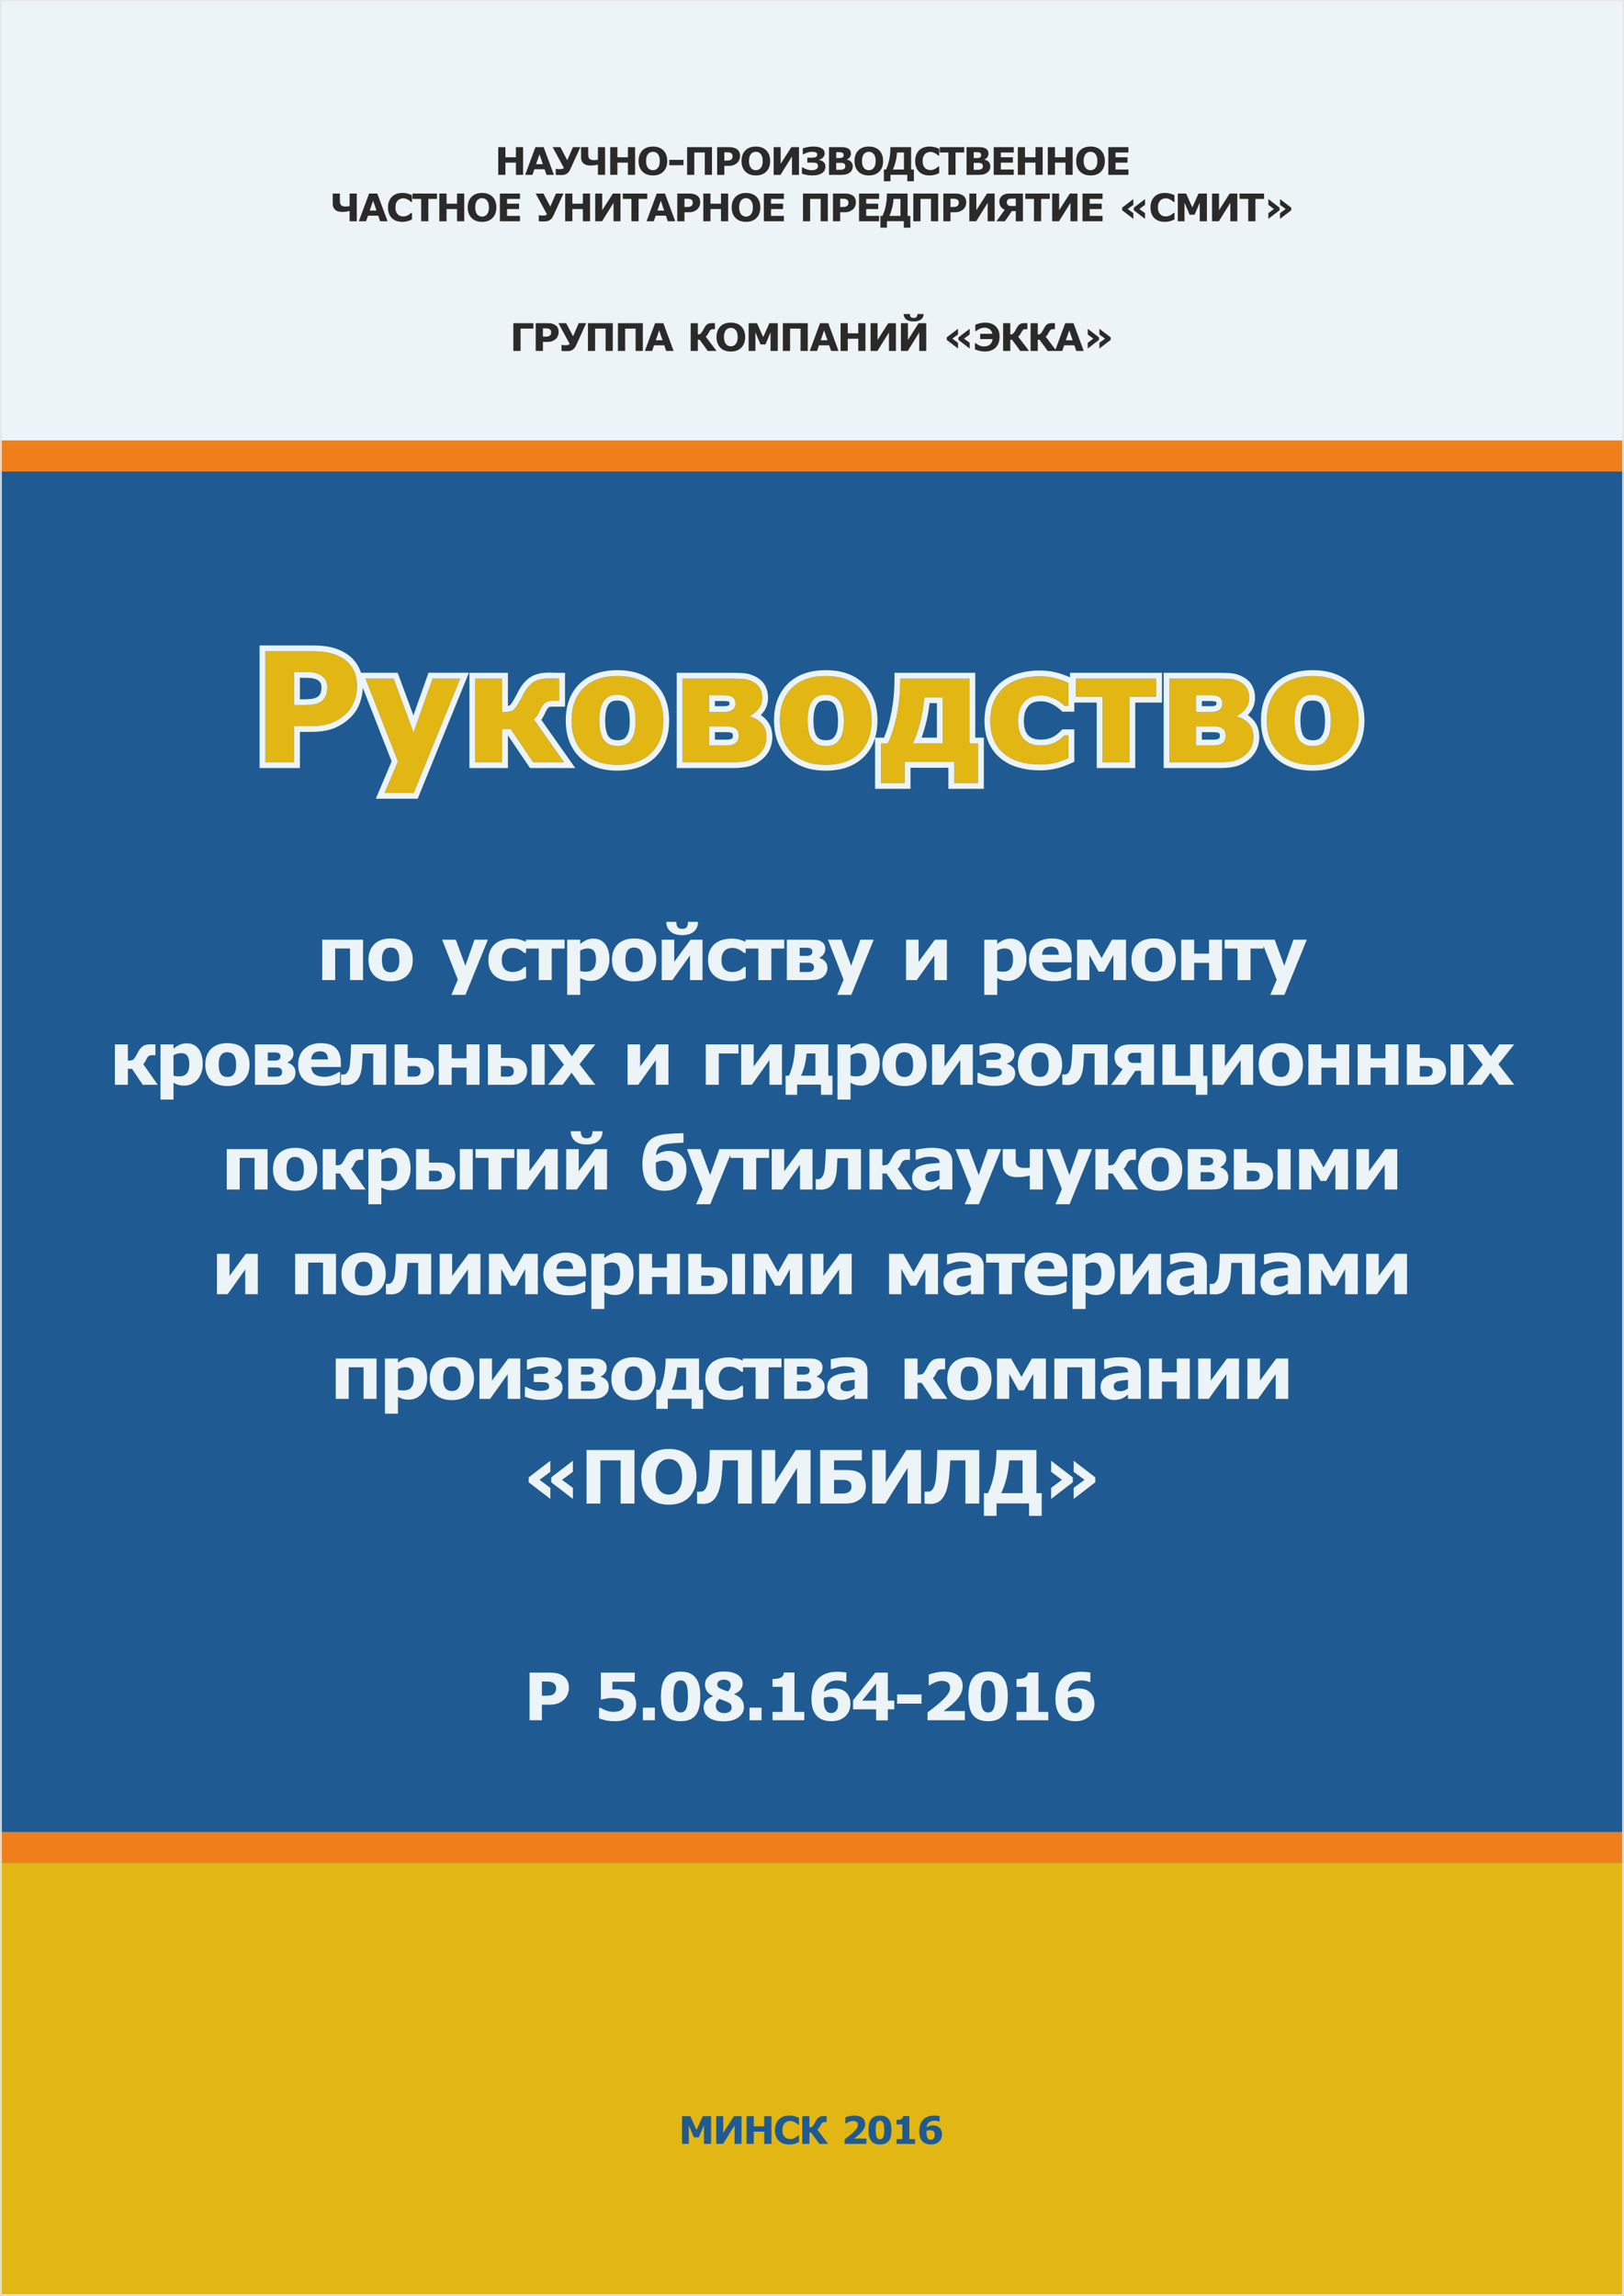 <?xml version="1.0" encoding="UTF-8"?>
<!DOCTYPE svg PUBLIC "-//W3C//DTD SVG 1.1//EN" "http://www.w3.org/Graphics/SVG/1.1/DTD/svg11.dtd">
<!-- Creator: CorelDRAW 2018 (64-Bit) -->
<svg xmlns="http://www.w3.org/2000/svg" xml:space="preserve" width="360px" height="509px" version="1.1" style="shape-rendering:geometricPrecision; text-rendering:geometricPrecision; image-rendering:optimizeQuality; fill-rule:evenodd; clip-rule:evenodd"
viewBox="0 0 36000 50914"
 xmlns:xlink="http://www.w3.org/1999/xlink">
 <rect x="0" y="0" width="36000" height="50914" fill="#808080" stroke="none"/>
 <defs>
  <style type="text/css">
   <![CDATA[
    .fil1 {fill:#EF7F1A}
    .fil2 {fill:#1F5B92}
    .fil3 {fill:#E2B613}
    .fil8 {fill:#E9E9E9}
    .fil0 {fill:#EDF4F7}
    .fil4 {fill:#2B2A29;fill-rule:nonzero}
    .fil7 {fill:#1F5B92;fill-rule:nonzero}
    .fil5 {fill:#E2B613;fill-rule:nonzero}
    .fil6 {fill:#EDF4F7;fill-rule:nonzero}
   ]]>
  </style>
 </defs>
 <g id="Слой_x0020_1">
  <g id="_1890346946464">
   <polygon class="fil0" points="0,0 36000,0 36000,9771 0,9771 "/>
   <polygon class="fil1" points="0,9771 36000,9771 36000,10457 0,10457 "/>
   <polygon class="fil2" points="0,10457 36000,10457 36000,40629 0,40629 "/>
   <polygon class="fil1" points="0,40629 36000,40629 36000,41314 0,41314 "/>
   <polygon class="fil3" points="0,41314 36000,41314 36000,50914 0,50914 "/>
  </g>
  <path class="fil4" d="M11594 3878l-159 0 0 -271 -233 0 0 271 -159 0 0 -615 159 0 0 225 233 0 0 -225 159 0 0 615zm683 0l-164 0 -43 -124 -226 0 -43 124 -161 0 227 -615 183 0 227 615zm-245 -237l-75 -219 -75 219 150 0zm833 -378l-225 492c-12,29 -27,51 -44,69 -17,17 -34,30 -52,38 -18,9 -36,14 -53,17 -18,2 -35,3 -52,3 -20,0 -42,0 -69,-1 -26,-1 -44,-2 -52,-3l0 -134 9 0c6,2 16,4 31,6 14,1 29,2 43,2 27,0 49,-3 66,-8 17,-5 27,-13 31,-21l-250 -460 173 0 152 291 126 -291 166 0zm547 615l-159 0 0 -228c-32,7 -59,12 -81,16 -23,3 -53,5 -90,5 -29,0 -55,-4 -79,-11 -25,-6 -46,-17 -65,-32 -18,-15 -33,-34 -43,-57 -11,-23 -16,-50 -16,-81l0 -227 159 0 0 146c0,24 1,44 3,60 2,17 8,31 17,44 9,12 22,22 39,28 16,6 40,10 70,10 11,0 25,-1 43,-3 18,-1 32,-2 43,-4l0 -281 159 0 0 615zm665 0l-159 0 0 -271 -233 0 0 271 -159 0 0 -615 159 0 0 225 233 0 0 -225 159 0 0 615zm713 -307c0,98 -28,176 -84,233 -56,58 -134,87 -233,87 -99,0 -177,-29 -233,-87 -57,-57 -85,-135 -85,-233 0,-99 28,-177 85,-235 56,-57 134,-86 233,-86 98,0 176,29 233,86 56,58 84,136 84,235zm-210 156c15,-19 27,-41 34,-67 8,-25 11,-55 11,-90 0,-37 -4,-68 -13,-94 -8,-26 -19,-47 -33,-63 -14,-16 -30,-28 -49,-36 -18,-7 -37,-11 -57,-11 -20,0 -39,4 -57,11 -18,7 -34,19 -49,35 -14,16 -25,37 -34,64 -8,27 -13,59 -13,95 0,36 5,68 13,93 8,26 20,47 33,63 14,17 30,29 49,36 18,8 38,12 58,12 20,0 40,-4 58,-12 19,-8 35,-20 49,-36zm571 -63l-316 0 0 -119 316 0 0 119zm631 214l-159 0 0 -496 -233 0 0 496 -159 0 0 -615 551 0 0 615zm623 -421c0,27 -5,54 -15,81 -10,26 -23,48 -41,66 -25,24 -52,43 -82,55 -30,12 -68,19 -113,19l-98 0 0 200 -159 0 0 -615 261 0c39,0 72,3 99,10 27,7 51,17 71,30 25,16 44,37 57,63 13,25 20,55 20,91zm-165 4c0,-18 -5,-32 -14,-45 -10,-12 -20,-21 -33,-26 -16,-7 -32,-10 -48,-11 -15,-1 -36,-1 -62,-1l-27 0 0 184 45 0c27,0 49,-2 66,-5 17,-4 32,-10 44,-20 10,-9 17,-19 22,-32 4,-12 7,-27 7,-44zm832 110c0,98 -28,176 -84,233 -56,58 -134,87 -233,87 -99,0 -177,-29 -233,-87 -57,-57 -85,-135 -85,-233 0,-99 28,-177 85,-235 56,-57 134,-86 233,-86 98,0 176,29 232,86 57,58 85,136 85,235zm-210 156c15,-19 27,-41 34,-67 7,-25 11,-55 11,-90 0,-37 -4,-68 -13,-94 -8,-26 -19,-47 -33,-63 -14,-16 -30,-28 -49,-36 -18,-7 -37,-11 -57,-11 -20,0 -39,4 -57,11 -18,7 -34,19 -49,35 -14,16 -25,37 -34,64 -8,27 -13,59 -13,95 0,36 5,68 13,93 8,26 20,47 33,63 14,17 30,29 49,36 18,8 38,12 58,12 20,0 40,-4 58,-12 19,-8 35,-20 49,-36zm849 151l-155 0 0 -409 -254 409 -152 0 0 -615 155 0 0 371 237 -371 169 0 0 615zm587 -183c0,30 -7,57 -19,81 -12,25 -30,45 -55,62 -25,17 -55,30 -90,40 -35,8 -78,13 -129,13 -44,0 -85,-4 -124,-11 -38,-7 -73,-17 -105,-29l0 -139 15 0c8,5 19,11 35,19 16,8 31,15 47,20 20,8 38,14 55,18 17,4 37,6 59,6 22,0 42,-2 60,-5 18,-4 33,-9 45,-17 14,-8 24,-17 31,-28 6,-10 10,-24 10,-41 0,-16 -3,-29 -8,-39 -5,-10 -12,-18 -22,-24 -11,-6 -23,-10 -39,-12 -15,-2 -33,-3 -54,-3l-114 0 0 -110 110 0c20,0 38,-2 53,-5 15,-3 27,-8 34,-14 9,-6 15,-14 18,-22 3,-8 5,-18 5,-30 0,-20 -11,-36 -31,-45 -21,-9 -49,-14 -85,-14 -21,0 -41,2 -59,6 -18,4 -36,9 -52,14 -18,7 -32,13 -43,18 -11,5 -22,11 -34,16l-16 0 0 -129c28,-11 63,-20 104,-28 40,-9 83,-13 127,-13 84,0 148,13 190,40 43,26 64,63 64,110 0,35 -12,65 -34,90 -23,26 -52,43 -89,51l0 7c15,2 31,7 47,13 17,6 32,15 45,26 14,12 26,26 34,43 9,17 14,39 14,65zm606 -5c0,29 -6,56 -18,79 -12,24 -28,43 -49,59 -25,18 -51,31 -80,39 -29,7 -66,11 -111,11l-269 0 0 -615 239 0c50,0 86,1 110,5 23,3 45,10 68,22 23,11 41,27 52,47 12,20 17,43 17,69 0,29 -7,56 -23,78 -16,23 -38,41 -67,53l0 4c41,8 72,24 96,49 23,25 35,58 35,100zm-203 -253c0,-11 -3,-21 -8,-31 -5,-10 -14,-18 -27,-23 -11,-4 -25,-7 -43,-7 -17,-1 -41,-1 -72,-1l-14 0 0 131 24 0c25,0 46,-1 64,-2 17,0 31,-3 41,-8 15,-6 24,-14 28,-24 5,-10 7,-22 7,-35zm38 250c0,-20 -4,-35 -11,-45 -8,-11 -21,-19 -39,-24 -12,-4 -29,-6 -50,-6 -22,0 -45,0 -68,0l-34 0 0 154 11 0c44,0 76,-1 95,-1 19,0 37,-4 53,-11 16,-7 28,-16 34,-27 6,-12 9,-25 9,-40zm838 -116c0,98 -28,176 -84,233 -56,58 -134,87 -233,87 -99,0 -177,-29 -233,-87 -56,-57 -85,-135 -85,-233 0,-99 29,-177 85,-235 56,-57 134,-86 233,-86 98,0 176,29 233,86 56,58 84,136 84,235zm-210 156c15,-19 27,-41 34,-67 8,-25 11,-55 11,-90 0,-37 -4,-68 -12,-94 -9,-26 -20,-47 -34,-63 -14,-16 -30,-28 -49,-36 -18,-7 -37,-11 -57,-11 -20,0 -39,4 -57,11 -18,7 -34,19 -49,35 -14,16 -25,37 -33,64 -9,27 -13,59 -13,95 0,36 4,68 12,93 9,26 20,47 33,63 14,17 30,29 49,36 18,8 38,12 58,12 21,0 40,-4 59,-12 18,-8 34,-20 48,-36zm892 293l-146 0 0 -143 -373 0 0 143 -146 0 0 -261 47 0c32,-67 56,-143 73,-227 17,-84 25,-174 25,-269l459 0 0 496 61 0 0 261zm-220 -261l0 -377 -153 0c-6,75 -16,144 -33,208 -16,63 -36,120 -60,169l246 0zm563 132c-46,0 -88,-7 -127,-20 -38,-14 -72,-34 -99,-61 -28,-27 -50,-60 -65,-100 -16,-40 -23,-86 -23,-139 0,-49 7,-93 22,-133 14,-40 36,-74 63,-102 27,-28 60,-49 100,-64 40,-15 83,-22 130,-22 26,0 49,1 70,4 21,3 40,7 58,12 18,5 35,11 50,17 15,7 28,13 39,18l0 150 -18 0c-8,-7 -17,-15 -29,-24 -12,-9 -25,-18 -40,-26 -15,-9 -32,-17 -49,-23 -18,-6 -37,-9 -57,-9 -22,0 -43,4 -64,11 -20,7 -38,19 -56,35 -16,16 -29,36 -39,62 -10,26 -15,58 -15,94 0,39 5,71 16,97 11,26 25,47 41,61 17,16 36,26 57,33 20,6 41,10 61,10 19,0 38,-3 57,-9 19,-6 37,-13 53,-23 13,-8 26,-17 37,-26 12,-9 21,-16 29,-23l16 0 0 147c-15,7 -30,13 -44,19 -14,7 -29,12 -44,16 -20,6 -39,10 -57,13 -18,3 -42,5 -73,5zm773 -509l-192 0 0 496 -159 0 0 -496 -192 0 0 -119 543 0 0 119zm579 308c0,29 -6,56 -18,79 -12,24 -29,43 -50,59 -24,18 -50,31 -80,39 -29,7 -66,11 -110,11l-269 0 0 -615 239 0c50,0 86,1 109,5 23,3 46,10 69,22 23,11 41,27 52,47 11,20 17,43 17,69 0,29 -8,56 -23,78 -16,23 -38,41 -67,53l0 4c40,8 72,24 96,49 23,25 35,58 35,100zm-203 -253c0,-11 -3,-21 -8,-31 -5,-10 -14,-18 -27,-23 -11,-4 -26,-7 -43,-7 -17,-1 -41,-1 -72,-1l-15 0 0 131 25 0c25,0 46,-1 64,-2 17,0 31,-3 41,-8 14,-6 24,-14 28,-24 4,-10 7,-22 7,-35zm38 250c0,-20 -4,-35 -12,-45 -7,-11 -20,-19 -38,-24 -12,-4 -29,-6 -51,-6 -21,0 -44,0 -67,0l-35 0 0 154 12 0c44,0 76,-1 95,-1 19,0 37,-4 53,-11 16,-7 27,-16 34,-27 6,-12 9,-25 9,-40zm685 191l-445 0 0 -615 445 0 0 119 -286 0 0 106 266 0 0 119 -266 0 0 152 286 0 0 119zm641 0l-159 0 0 -271 -233 0 0 271 -159 0 0 -615 159 0 0 225 233 0 0 -225 159 0 0 615zm665 0l-159 0 0 -271 -233 0 0 271 -159 0 0 -615 159 0 0 225 233 0 0 -225 159 0 0 615zm713 -307c0,98 -28,176 -84,233 -56,58 -134,87 -233,87 -99,0 -177,-29 -233,-87 -57,-57 -85,-135 -85,-233 0,-99 28,-177 85,-235 56,-57 134,-86 233,-86 98,0 176,29 232,86 57,58 85,136 85,235zm-210 156c15,-19 27,-41 34,-67 7,-25 11,-55 11,-90 0,-37 -4,-68 -13,-94 -8,-26 -19,-47 -33,-63 -14,-16 -30,-28 -49,-36 -18,-7 -37,-11 -57,-11 -20,0 -39,4 -57,11 -18,7 -34,19 -49,35 -14,16 -25,37 -34,64 -8,27 -13,59 -13,95 0,36 5,68 13,93 8,26 20,47 33,63 14,17 30,29 49,36 18,8 38,12 58,12 20,0 40,-4 58,-12 19,-8 35,-20 49,-36zm733 151l-445 0 0 -615 445 0 0 119 -286 0 0 106 266 0 0 119 -266 0 0 152 286 0 0 119zm-17110 1029l-159 0 0 -228c-31,7 -58,12 -81,16 -23,3 -53,5 -90,5 -28,0 -55,-4 -79,-11 -25,-6 -46,-17 -64,-32 -19,-15 -34,-34 -44,-57 -11,-23 -16,-50 -16,-81l0 -227 159 0 0 146c0,24 1,44 3,60 3,17 8,31 18,44 8,12 21,22 38,28 17,6 40,10 70,10 11,0 26,-1 43,-3 18,-1 32,-3 43,-5l0 -280 159 0 0 615zm683 0l-165 0 -42 -124 -227 0 -43 124 -160 0 227 -615 182 0 228 615zm-246 -237l-75 -219 -75 219 150 0zm569 250c-45,0 -88,-7 -126,-20 -39,-14 -73,-34 -100,-61 -28,-27 -50,-60 -65,-100 -15,-40 -23,-87 -23,-139 0,-49 7,-93 22,-133 14,-40 36,-74 64,-102 26,-28 60,-49 99,-64 40,-15 83,-22 130,-22 26,0 49,1 70,4 21,3 40,7 58,12 18,5 35,11 50,17 15,7 28,13 39,18l0 150 -18 0c-7,-7 -17,-15 -29,-24 -12,-9 -25,-18 -40,-26 -15,-9 -31,-17 -49,-23 -18,-6 -37,-9 -57,-9 -22,0 -43,4 -63,11 -21,7 -39,19 -56,35 -17,16 -30,36 -40,62 -10,26 -15,58 -15,94 0,39 6,71 16,97 11,26 25,46 42,61 16,16 35,26 56,33 21,6 41,9 61,9 19,0 39,-2 57,-8 19,-6 37,-14 53,-23 13,-8 26,-17 37,-26 12,-9 21,-16 29,-23l16 0 0 147c-15,7 -30,13 -44,19 -14,7 -29,12 -44,16 -20,6 -39,10 -57,13 -17,3 -42,5 -73,5zm773 -509l-192 0 0 496 -159 0 0 -496 -192 0 0 -119 543 0 0 119zm604 496l-160 0 0 -271 -232 0 0 271 -160 0 0 -615 160 0 0 225 232 0 0 -225 160 0 0 615zm712 -307c0,98 -28,176 -84,233 -56,58 -134,87 -233,87 -99,0 -177,-29 -233,-87 -56,-57 -85,-135 -85,-233 0,-99 29,-177 85,-235 56,-57 134,-86 233,-86 98,0 176,29 233,86 56,58 84,136 84,235zm-210 155c15,-18 27,-40 34,-66 8,-25 11,-55 11,-90 0,-37 -4,-68 -12,-94 -9,-26 -20,-47 -34,-63 -14,-16 -30,-28 -49,-36 -18,-7 -37,-11 -57,-11 -20,0 -39,3 -57,11 -18,7 -34,19 -49,35 -14,16 -25,37 -33,64 -9,27 -13,59 -13,95 0,36 4,68 12,93 9,26 20,47 33,63 14,17 30,29 49,36 18,8 38,12 58,12 21,0 40,-4 59,-12 18,-8 34,-20 48,-37zm734 152l-446 0 0 -615 446 0 0 119 -287 0 0 106 266 0 0 119 -266 0 0 152 287 0 0 119zm964 -615l-224 492c-13,28 -28,51 -45,69 -17,17 -34,30 -52,38 -18,9 -35,14 -53,17 -17,2 -35,3 -52,3 -19,0 -42,0 -69,-1 -26,-1 -43,-2 -52,-3l0 -134 9 0c6,2 16,4 31,5 14,2 29,3 43,3 27,0 49,-3 66,-8 17,-6 27,-13 31,-21l-249 -460 172 0 152 290 126 -290 166 0zm590 615l-160 0 0 -271 -232 0 0 271 -160 0 0 -615 160 0 0 225 232 0 0 -225 160 0 0 615zm675 0l-155 0 0 -409 -254 409 -152 0 0 -615 155 0 0 370 237 -370 169 0 0 615zm593 -496l-192 0 0 496 -159 0 0 -496 -192 0 0 -119 543 0 0 119zm620 496l-164 0 -43 -124 -226 0 -43 124 -160 0 227 -615 182 0 227 615zm-245 -237l-75 -219 -75 219 150 0zm799 -184c0,27 -5,54 -14,81 -10,26 -24,48 -42,66 -24,24 -51,42 -82,55 -30,12 -67,19 -112,19l-99 0 0 200 -159 0 0 -615 261 0c40,0 72,3 99,10 27,7 51,17 72,30 25,16 43,37 57,63 13,25 19,55 19,91zm-165 4c0,-18 -5,-33 -14,-45 -9,-13 -20,-21 -32,-26 -17,-7 -33,-11 -48,-11 -16,-1 -37,-1 -63,-1l-27 0 0 184 46 0c26,0 48,-2 66,-5 17,-4 32,-10 43,-20 10,-9 18,-19 22,-32 5,-12 7,-27 7,-44zm785 417l-159 0 0 -271 -233 0 0 271 -159 0 0 -615 159 0 0 225 233 0 0 -225 159 0 0 615zm713 -307c0,98 -28,176 -84,233 -56,58 -134,87 -233,87 -99,0 -177,-29 -233,-87 -57,-57 -85,-135 -85,-233 0,-99 28,-177 85,-235 56,-57 134,-86 233,-86 98,0 176,29 233,86 56,58 84,136 84,235zm-210 155c15,-18 27,-40 34,-66 8,-25 11,-55 11,-90 0,-37 -4,-68 -13,-94 -8,-26 -19,-47 -33,-63 -14,-16 -30,-28 -49,-36 -18,-7 -37,-11 -57,-11 -20,0 -39,3 -57,11 -18,7 -34,19 -49,35 -14,16 -25,37 -34,64 -8,27 -13,59 -13,95 0,36 5,68 13,93 8,26 20,47 33,63 14,17 30,29 49,36 18,8 38,12 58,12 20,0 40,-4 58,-12 19,-8 35,-20 49,-37zm733 152l-445 0 0 -615 445 0 0 119 -286 0 0 106 266 0 0 119 -266 0 0 152 286 0 0 119zm974 0l-159 0 0 -496 -233 0 0 496 -159 0 0 -615 551 0 0 615zm622 -421c0,27 -4,54 -14,81 -10,26 -23,48 -41,66 -25,24 -52,42 -82,55 -30,12 -68,19 -113,19l-98 0 0 200 -160 0 0 -615 262 0c39,0 72,3 99,10 27,7 50,17 71,30 25,16 44,37 57,63 13,25 19,55 19,91zm-165 4c0,-18 -4,-33 -14,-45 -9,-13 -20,-21 -32,-26 -16,-7 -32,-11 -48,-11 -16,-1 -36,-1 -62,-1l-27 0 0 184 45 0c27,0 49,-2 66,-5 17,-4 32,-10 44,-20 10,-9 17,-19 22,-32 4,-12 6,-27 6,-44zm680 417l-445 0 0 -615 445 0 0 119 -286 0 0 106 266 0 0 119 -266 0 0 152 286 0 0 119zm693 142l-145 0 0 -144 -374 0 0 144 -145 0 0 -261 46 0c32,-67 56,-143 73,-227 17,-84 25,-174 25,-269l459 0 0 496 61 0 0 261zm-220 -261l0 -377 -153 0c-5,75 -16,144 -33,208 -16,63 -36,120 -59,169l245 0zm837 119l-160 0 0 -496 -232 0 0 496 -160 0 0 -615 552 0 0 615zm622 -421c0,27 -5,54 -14,81 -10,26 -24,48 -42,66 -24,24 -52,42 -82,55 -30,12 -67,19 -112,19l-99 0 0 200 -159 0 0 -615 261 0c39,0 72,3 99,10 27,7 51,17 71,30 25,16 44,37 57,63 13,25 20,55 20,91zm-165 4c0,-18 -5,-33 -14,-45 -9,-13 -20,-21 -32,-26 -17,-7 -33,-11 -48,-11 -16,-1 -37,-1 -63,-1l-27 0 0 184 45 0c27,0 49,-2 66,-5 18,-4 32,-10 44,-20 10,-9 18,-19 22,-32 5,-12 7,-27 7,-44zm795 417l-155 0 0 -409 -254 409 -152 0 0 -615 155 0 0 370 237 -370 169 0 0 615zm627 0l-159 0 0 -226 -86 0 -155 226 -187 0 183 -255c-37,-16 -66,-39 -87,-68 -21,-29 -32,-67 -32,-115 0,-31 7,-59 21,-82 14,-23 32,-42 53,-57 19,-13 42,-23 69,-29 26,-6 57,-9 92,-9l288 0 0 615zm-159 -338l0 -164 -78 0c-24,0 -42,1 -55,2 -13,2 -25,7 -37,16 -9,7 -17,16 -22,27 -5,11 -7,23 -7,37 0,13 3,26 8,37 5,11 12,20 22,27 10,8 22,14 36,16 14,1 33,2 56,2l77 0zm755 -158l-192 0 0 496 -159 0 0 -496 -193 0 0 -119 544 0 0 119zm613 496l-155 0 0 -409 -254 409 -152 0 0 -615 155 0 0 370 237 -370 169 0 0 615zm557 0l-445 0 0 -615 445 0 0 119 -286 0 0 106 266 0 0 119 -266 0 0 152 286 0 0 119zm682 -53l-249 -192 0 -56 249 -191 0 127 -125 93 125 92 0 127zm259 0l-249 -192 0 -56 249 -191 0 127 -125 93 125 92 0 127zm435 66c-45,0 -88,-7 -126,-20 -39,-14 -73,-34 -100,-61 -28,-27 -50,-60 -65,-100 -15,-40 -23,-87 -23,-139 0,-49 7,-93 22,-133 14,-40 36,-74 64,-102 26,-28 60,-49 99,-64 40,-15 83,-22 130,-22 26,0 49,1 70,4 21,3 40,7 58,12 18,5 35,11 50,17 15,7 28,13 39,18l0 150 -18 0c-7,-7 -17,-15 -29,-24 -12,-9 -25,-18 -40,-26 -15,-9 -31,-17 -49,-23 -18,-6 -37,-9 -57,-9 -22,0 -43,4 -63,11 -21,7 -39,19 -56,35 -17,16 -30,36 -40,62 -10,26 -15,58 -15,94 0,39 6,71 16,97 11,26 25,46 42,61 16,16 35,26 56,33 21,6 41,9 61,9 19,0 39,-2 57,-8 19,-6 37,-14 53,-23 13,-8 26,-17 37,-26 12,-9 21,-16 29,-23l16 0 0 147c-15,7 -30,13 -44,19 -14,7 -29,12 -44,16 -20,6 -39,10 -57,13 -17,3 -42,5 -73,5zm937 -13l-159 0 0 -412 -114 267 -109 0 -114 -267 0 412 -149 0 0 -615 184 0 138 308 137 -308 186 0 0 615zm675 0l-155 0 0 -409 -255 409 -151 0 0 -615 155 0 0 370 237 -370 169 0 0 615zm593 -496l-192 0 0 496 -159 0 0 -496 -193 0 0 -119 544 0 0 119zm603 251l-249 192 0 -127 125 -92 -125 -93 0 -127 249 191 0 56zm-259 0l-249 192 0 -127 125 -92 -125 -93 0 -127 249 191 0 56z"/>
  <path class="fil4" d="M11822 7287l-284 0 0 496 -160 0 0 -616 444 0 0 120zm560 74c0,28 -4,55 -14,81 -10,27 -23,49 -41,67 -25,24 -52,42 -82,55 -30,12 -68,18 -113,18l-98 0 0 201 -160 0 0 -616 262 0c39,0 72,4 99,10 26,7 50,17 71,31 25,16 44,37 57,62 13,26 19,56 19,91zm-165 4c0,-17 -4,-32 -14,-44 -9,-13 -20,-22 -32,-27 -16,-6 -32,-10 -48,-11 -16,0 -36,-1 -62,-1l-27 0 0 184 45 0c27,0 49,-2 66,-5 17,-3 32,-10 44,-20 10,-8 17,-19 22,-31 4,-12 6,-27 6,-45zm776 -198l-224 493c-13,28 -28,51 -44,68 -17,18 -35,31 -52,39 -18,8 -36,14 -53,16 -18,3 -35,4 -53,4 -19,0 -42,0 -68,-1 -27,-1 -44,-2 -53,-3l0 -134 10 0c6,2 16,3 30,5 15,2 29,3 43,3 28,0 50,-3 67,-9 16,-5 27,-12 31,-21l-250 -460 172 0 153 291 126 -291 165 0zm590 616l-159 0 0 -496 -233 0 0 496 -159 0 0 -616 551 0 0 616zm666 0l-160 0 0 -496 -232 0 0 496 -160 0 0 -616 552 0 0 616zm682 0l-164 0 -43 -125 -226 0 -43 125 -161 0 227 -616 183 0 227 616zm-245 -237l-75 -219 -75 219 150 0zm1198 237l-195 0 -181 -249 -39 0 0 249 -159 0 0 -616 159 0 0 251c13,-1 24,-2 32,-4 9,-2 16,-6 24,-11 7,-6 15,-14 24,-25 8,-10 17,-24 26,-40 6,-10 13,-22 20,-35 7,-14 13,-25 18,-34 21,-37 44,-64 67,-80 23,-16 59,-23 106,-23 14,0 27,0 38,0 11,1 19,1 24,1l0 133 -46 0c-22,0 -40,6 -52,18 -13,11 -26,32 -42,61 -15,29 -27,49 -37,61 -9,12 -19,20 -28,25l241 318zm634 -308c0,98 -29,176 -85,234 -56,58 -134,87 -233,87 -99,0 -177,-29 -233,-87 -56,-58 -84,-136 -84,-234 0,-99 28,-177 84,-234 56,-58 134,-86 233,-86 99,0 176,28 233,86 56,57 85,135 85,234zm-211 156c15,-19 27,-41 34,-66 8,-26 11,-56 11,-90 0,-37 -4,-69 -12,-95 -9,-25 -20,-46 -34,-62 -14,-17 -30,-29 -48,-36 -19,-8 -38,-11 -58,-11 -20,0 -39,3 -57,10 -17,8 -34,19 -49,36 -13,15 -25,37 -33,64 -9,27 -13,58 -13,94 0,37 4,68 12,94 9,26 20,47 34,63 13,16 29,28 48,36 18,8 38,12 58,12 21,0 40,-4 59,-12 18,-8 34,-20 48,-37zm934 152l-160 0 0 -412 -113 267 -109 0 -114 -267 0 412 -150 0 0 -616 185 0 138 309 137 -309 186 0 0 616zm665 0l-160 0 0 -496 -232 0 0 496 -160 0 0 -616 552 0 0 616zm682 0l-164 0 -43 -125 -226 0 -43 125 -161 0 227 -616 183 0 227 616zm-245 -237l-75 -219 -75 219 150 0zm842 237l-159 0 0 -271 -233 0 0 271 -159 0 0 -616 159 0 0 225 233 0 0 -225 159 0 0 616zm676 0l-155 0 0 -410 -255 410 -152 0 0 -616 155 0 0 371 237 -371 170 0 0 616zm672 0l-155 0 0 -410 -254 410 -152 0 0 -616 155 0 0 371 237 -371 169 0 0 616zm-58 -819c0,51 -20,92 -58,121 -39,30 -93,44 -164,44 -70,0 -124,-14 -163,-44 -38,-29 -58,-70 -58,-121l139 0c1,31 7,53 19,66 12,14 33,20 63,20 31,0 52,-6 64,-20 12,-14 18,-36 19,-66l139 0zm762 765l-249 -191 0 -56 249 -191 0 127 -125 92 125 92 0 127zm259 0l-249 -191 0 -56 249 -191 0 127 -125 92 125 92 0 127zm579 -491c27,27 49,59 63,97 15,38 22,82 22,131 0,53 -8,100 -24,142 -16,43 -39,77 -67,104 -28,27 -62,47 -102,62 -40,14 -85,22 -134,22 -26,0 -50,-2 -73,-6 -22,-3 -42,-7 -60,-12 -19,-5 -37,-11 -52,-17 -16,-5 -27,-10 -35,-13l0 -140 15 0c8,7 18,15 30,24 12,8 25,16 39,23 17,8 35,14 54,20 19,5 42,8 68,8 18,0 38,-3 59,-8 21,-5 40,-14 56,-26 18,-12 33,-29 45,-50 13,-20 21,-47 24,-79l-274 0 0 -117 270 0c-4,-25 -12,-46 -23,-63 -12,-17 -25,-31 -41,-42 -16,-11 -33,-19 -51,-23 -19,-5 -37,-8 -56,-8 -23,0 -44,3 -63,8 -20,6 -38,13 -55,21 -16,8 -29,16 -41,25 -12,9 -22,16 -30,22l-18 0 0 -140c15,-7 30,-13 43,-18 13,-4 30,-10 51,-15 17,-5 37,-8 60,-11 23,-3 46,-4 70,-4 47,0 91,7 129,21 39,14 73,34 101,62zm737 545l-194 0 -182 -249 -39 0 0 249 -159 0 0 -616 159 0 0 251c13,-1 24,-2 32,-4 9,-2 17,-6 24,-11 7,-6 15,-14 24,-25 8,-10 17,-24 27,-40 5,-10 12,-22 19,-35 7,-14 14,-25 19,-34 21,-37 43,-64 66,-80 24,-16 59,-23 106,-23 14,0 27,0 38,0 11,1 19,1 24,1l0 133 -45 0c-23,0 -40,6 -53,18 -12,11 -26,32 -41,61 -15,29 -28,49 -38,61 -9,12 -19,20 -28,25l241 318zm609 0l-194 0 -182 -249 -39 0 0 249 -159 0 0 -616 159 0 0 251c13,-1 24,-2 33,-4 8,-2 16,-6 23,-11 8,-6 16,-14 24,-25 9,-10 17,-24 27,-40 6,-10 12,-22 20,-35 7,-14 13,-25 18,-34 21,-37 43,-64 67,-80 23,-16 58,-23 106,-23 14,0 26,0 37,0 11,1 19,1 25,1l0 133 -46 0c-23,0 -40,6 -53,18 -12,11 -26,32 -41,61 -15,29 -28,49 -37,61 -10,12 -19,20 -28,25l240 318zm604 0l-165 0 -42 -125 -227 0 -42 125 -161 0 227 -616 183 0 227 616zm-245 -237l-75 -219 -76 219 151 0zm842 -8l-249 191 0 -127 125 -92 -125 -92 0 -127 249 191 0 56zm-259 0l-249 191 0 -127 125 -92 -125 -92 0 -127 249 191 0 56z"/>
  <g>
   <path class="fil5" d="M7912 15219c0,110 -19,218 -58,323 -39,105 -93,194 -165,265 -98,98 -207,170 -328,220 -120,50 -270,75 -450,75l-394 0 0 802 -637 0 0 -2462 1045 0c157,0 288,14 396,41 107,27 203,67 285,121 99,65 175,149 228,250 52,101 78,223 78,365zm-660 15c0,-69 -19,-129 -56,-179 -38,-50 -80,-85 -130,-104 -66,-27 -129,-42 -191,-44 -63,-3 -146,-4 -250,-4l-108 0 0 735 180 0c108,0 196,-7 265,-20 69,-13 128,-40 175,-79 40,-35 69,-78 87,-126 19,-49 28,-109 28,-179zm1913 1010l422 -1196 614 0 -1031 2537 -648 0 296 -698 -720 -1839 625 0 442 1196zm3338 660l-687 0 -497 -735 -191 0 0 735 -596 0 0 -1856 596 0 0 745c110,-1 186,-13 228,-35 43,-23 91,-83 146,-180 16,-28 37,-65 60,-110 23,-45 41,-80 54,-104 61,-108 131,-188 213,-241 80,-52 193,-78 338,-78 42,0 86,0 133,2 47,1 78,1 95,1l0 495 -162 0c-66,0 -118,16 -157,49 -39,34 -73,83 -102,148 -24,54 -47,97 -66,128 -20,32 -46,59 -77,81l672 955zm2201 -927c0,305 -89,546 -267,721 -178,176 -428,264 -751,264 -322,0 -572,-88 -750,-264 -178,-175 -267,-416 -267,-721 0,-307 89,-548 268,-724 180,-175 429,-262 749,-262 325,0 575,88 752,264 177,177 266,417 266,722zm-733 450c39,-48 68,-104 88,-171 19,-66 29,-158 29,-276 0,-108 -11,-200 -30,-273 -20,-73 -48,-132 -83,-176 -35,-45 -78,-77 -128,-96 -50,-18 -103,-28 -161,-28 -57,0 -108,8 -153,23 -45,16 -88,46 -128,92 -37,43 -66,102 -88,177 -21,75 -32,168 -32,281 0,101 10,189 28,263 19,74 46,133 83,179 36,42 77,74 127,93 49,20 105,30 168,30 54,0 106,-9 156,-27 49,-18 90,-48 124,-91zm3021 -82c0,89 -18,168 -54,237 -36,70 -84,127 -143,174 -75,58 -154,97 -237,118 -84,20 -183,30 -297,30l-1132 0 0 -1856 1084 0c136,0 236,5 300,13 64,9 126,31 188,65 65,35 114,82 147,141 32,58 49,128 49,208 0,92 -26,172 -79,241 -52,69 -116,122 -190,158l0 18c103,26 189,76 259,153 70,76 105,176 105,300zm-691 -738c0,-69 -21,-117 -63,-146 -42,-29 -109,-44 -202,-44l-318 0 0 373 328 0c82,0 145,-16 189,-49 44,-33 66,-77 66,-134zm74 719c0,-81 -22,-136 -68,-169 -46,-32 -114,-49 -203,-49l-386 0 0 424 396 0c82,0 146,-19 192,-56 46,-36 69,-87 69,-150zm2947 -349c0,305 -89,546 -267,721 -178,176 -428,264 -750,264 -323,0 -573,-88 -751,-264 -178,-175 -267,-416 -267,-721 0,-307 90,-548 269,-724 179,-175 428,-262 749,-262 324,0 575,88 751,264 178,177 266,417 266,722zm-732 450c39,-48 67,-104 87,-171 19,-66 29,-158 29,-276 0,-108 -10,-200 -30,-273 -20,-73 -47,-132 -83,-176 -35,-45 -78,-77 -128,-96 -49,-18 -103,-28 -160,-28 -58,0 -109,8 -154,23 -45,16 -88,46 -128,92 -37,43 -66,102 -88,177 -21,75 -32,168 -32,281 0,101 10,189 28,263 19,74 47,133 83,179 36,42 78,74 127,93 49,20 105,30 169,30 54,0 105,-9 155,-27 49,-18 91,-48 125,-91zm3091 938l-528 0 0 -468 -1098 0 0 468 -528 0 0 -877 153 0c84,-174 151,-387 202,-638 50,-252 75,-519 75,-802l1534 0 0 1440 190 0 0 877zm-782 -877l0 -1023 -407 0c-18,203 -50,392 -95,567 -45,174 -99,326 -162,456l664 0zm2156 467c-162,0 -309,-19 -443,-58 -134,-39 -251,-98 -350,-179 -98,-80 -174,-181 -228,-304 -54,-122 -81,-265 -81,-429 0,-174 29,-323 87,-448 58,-126 138,-230 242,-313 100,-78 216,-136 347,-172 131,-36 267,-55 408,-55 127,0 244,14 351,42 107,27 206,63 299,108l0 507 -84 0c-23,-19 -51,-42 -84,-68 -32,-27 -72,-53 -119,-78 -45,-24 -95,-44 -149,-60 -54,-16 -117,-24 -188,-24 -158,0 -280,50 -365,151 -86,102 -129,238 -129,411 0,179 44,314 132,407 87,92 211,139 372,139 75,0 142,-9 202,-26 60,-17 110,-38 150,-61 37,-22 70,-45 98,-69 29,-24 56,-48 80,-71l84 0 0 507c-94,44 -191,78 -293,104 -102,26 -215,39 -339,39zm2577 -1504l-593 0 0 1453 -596 0 0 -1453 -593 0 0 -403 1782 0 0 403zm2157 894c0,89 -18,168 -53,237 -36,70 -84,127 -144,174 -75,58 -154,97 -237,118 -83,20 -182,30 -297,30l-1131 0 0 -1856 1084 0c136,0 235,5 300,13 64,9 126,31 188,65 65,35 114,82 146,141 33,58 50,128 50,208 0,92 -26,172 -79,241 -52,69 -116,122 -190,158l0 18c103,26 188,76 258,153 70,76 105,176 105,300zm-690 -738c0,-69 -21,-117 -63,-146 -42,-29 -109,-44 -202,-44l-318 0 0 373 328 0c82,0 144,-16 189,-49 44,-33 66,-77 66,-134zm74 719c0,-81 -23,-136 -68,-169 -46,-32 -114,-49 -203,-49l-386 0 0 424 396 0c82,0 145,-19 192,-56 46,-36 69,-87 69,-150zm2947 -349c0,305 -89,546 -267,721 -178,176 -428,264 -751,264 -322,0 -572,-88 -750,-264 -178,-175 -267,-416 -267,-721 0,-307 89,-548 268,-724 180,-175 429,-262 749,-262 325,0 575,88 752,264 177,177 266,417 266,722zm-733 450c39,-48 68,-104 88,-171 19,-66 29,-158 29,-276 0,-108 -11,-200 -30,-273 -20,-73 -48,-132 -83,-176 -35,-45 -78,-77 -128,-96 -49,-18 -103,-28 -161,-28 -57,0 -108,8 -153,23 -45,16 -88,46 -128,92 -37,43 -66,102 -88,177 -21,75 -32,168 -32,281 0,101 10,189 28,263 19,74 47,133 83,179 36,42 78,74 127,93 49,20 105,30 168,30 55,0 106,-9 156,-27 49,-18 90,-48 124,-91z"/>
   <path id="1" class="fil0" d="M8040 15253c-2,51 -7,101 -16,151 -11,61 -27,121 -49,182l0 1c-22,60 -50,116 -82,168 -32,52 -70,100 -113,143l-1 1c-55,54 -113,101 -174,142 -62,42 -127,76 -195,105 -69,28 -146,49 -231,63 -83,14 -172,21 -268,21l-266 0 0 674 0 129 -128 0 -637 0 -129 0 0 -129 0 -2462 0 -128 129 0 1045 0c167,0 309,14 427,44 59,15 116,34 171,57 54,23 105,51 153,82l0 0c59,38 111,82 156,131 46,51 84,106 116,166l0 1c20,39 37,81 51,125l99 0 625 0 89 0 32 84 318 862 304 -860 30 -86 91 0 614 0 191 0 -72 177 -1031 2536 -32 80 -87 0 -648 0 -194 0 76 -178 275 -650 -639 -1632zm-128 -34c0,110 -19,218 -58,323 -39,105 -93,194 -165,265 -98,98 -207,170 -328,220 -120,50 -270,75 -450,75l-394 0 0 802 -637 0 0 -2462 1045 0c157,0 288,14 396,41 107,27 203,67 285,121 99,65 175,149 228,250 52,101 78,223 78,365zm-660 15c0,-69 -19,-129 -56,-179 -38,-50 -80,-85 -130,-104 -66,-27 -129,-42 -191,-44 -63,-3 -146,-4 -250,-4l-108 0 0 735 180 0c108,0 196,-7 265,-20 69,-13 128,-40 175,-79 40,-35 69,-78 87,-126 19,-49 28,-109 28,-179zm1913 1010l422 -1196 614 0 -1031 2537 -648 0 296 -698 -720 -1839 625 0 442 1196zm3338 660l-687 0 -497 -735 -191 0 0 735 -596 0 0 -1856 596 0 0 745c110,-1 186,-13 228,-35 43,-23 91,-83 146,-180 16,-28 37,-65 60,-110 23,-45 41,-80 54,-104 61,-108 131,-188 213,-241 80,-52 193,-78 338,-78 42,0 86,0 133,2 47,1 78,1 95,1l0 495 -162 0c-66,0 -118,16 -157,49 -39,34 -73,83 -102,148 -24,54 -47,97 -66,128 -20,32 -46,59 -77,81l672 955zm2201 -927c0,305 -89,546 -267,721 -178,176 -428,264 -751,264 -322,0 -572,-88 -750,-264 -178,-175 -267,-416 -267,-721 0,-307 89,-548 268,-724 180,-175 429,-262 749,-262 325,0 575,88 752,264 177,177 266,417 266,722zm-733 450c39,-48 68,-104 88,-171 19,-66 29,-158 29,-276 0,-108 -11,-200 -30,-273 -20,-73 -48,-132 -83,-176 -35,-45 -78,-77 -128,-96 -50,-18 -103,-28 -161,-28 -57,0 -108,8 -153,23 -45,16 -88,46 -128,92 -37,43 -66,102 -88,177 -21,75 -32,168 -32,281 0,101 10,189 28,263 19,74 46,133 83,179 36,42 77,74 127,93 49,20 105,30 168,30 54,0 106,-9 156,-27 49,-18 90,-48 124,-91zm3021 -82c0,89 -18,168 -54,237 -36,70 -84,127 -143,174 -75,58 -154,97 -237,118 -84,20 -183,30 -297,30l-1132 0 0 -1856 1084 0c136,0 236,5 300,13 64,9 126,31 188,65 65,35 114,82 147,141 32,58 49,128 49,208 0,92 -26,172 -79,241 -52,69 -116,122 -190,158l0 18c103,26 189,76 259,153 70,76 105,176 105,300zm-691 -738c0,-69 -21,-117 -63,-146 -42,-29 -109,-44 -202,-44l-318 0 0 373 328 0c82,0 145,-16 189,-49 44,-33 66,-77 66,-134zm74 719c0,-81 -22,-136 -68,-169 -46,-32 -114,-49 -203,-49l-386 0 0 424 396 0c82,0 146,-19 192,-56 46,-36 69,-87 69,-150zm2947 -349c0,305 -89,546 -267,721 -178,176 -428,264 -750,264 -323,0 -573,-88 -751,-264 -178,-175 -267,-416 -267,-721 0,-307 90,-548 269,-724 179,-175 428,-262 749,-262 324,0 575,88 751,264 178,177 266,417 266,722zm-732 450c39,-48 67,-104 87,-171 19,-66 29,-158 29,-276 0,-108 -10,-200 -30,-273 -20,-73 -47,-132 -83,-176 -35,-45 -78,-77 -128,-96 -49,-18 -103,-28 -160,-28 -58,0 -109,8 -154,23 -45,16 -88,46 -128,92 -37,43 -66,102 -88,177 -21,75 -32,168 -32,281 0,101 10,189 28,263 19,74 47,133 83,179 36,42 78,74 127,93 49,20 105,30 169,30 54,0 105,-9 155,-27 49,-18 91,-48 125,-91zm3091 938l-528 0 0 -468 -1098 0 0 468 -528 0 0 -877 153 0c84,-174 151,-387 202,-638 50,-252 75,-519 75,-802l1534 0 0 1440 190 0 0 877zm-782 -877l0 -1023 -407 0c-18,203 -50,392 -95,567 -45,174 -99,326 -162,456l664 0zm2156 467c-162,0 -309,-19 -443,-58 -134,-39 -251,-98 -350,-179 -98,-80 -174,-181 -228,-304 -54,-122 -81,-265 -81,-429 0,-174 29,-323 87,-448 58,-126 138,-230 242,-313 100,-78 216,-136 347,-172 131,-36 267,-55 408,-55 127,0 244,14 351,42 107,27 206,63 299,108l0 507 -84 0c-23,-19 -51,-42 -84,-68 -32,-27 -72,-53 -119,-78 -45,-24 -95,-44 -149,-60 -54,-16 -117,-24 -188,-24 -158,0 -280,50 -365,151 -86,102 -129,238 -129,411 0,179 44,314 132,407 87,92 211,139 372,139 75,0 142,-9 202,-26 60,-17 110,-38 150,-61 37,-22 70,-45 98,-69 29,-24 56,-48 80,-71l84 0 0 507c-94,44 -191,78 -293,104 -102,26 -215,39 -339,39zm2577 -1504l-593 0 0 1453 -596 0 0 -1453 -593 0 0 -403 1782 0 0 403zm2157 894c0,89 -18,168 -53,237 -36,70 -84,127 -144,174 -75,58 -154,97 -237,118 -83,20 -182,30 -297,30l-1131 0 0 -1856 1084 0c136,0 235,5 300,13 64,9 126,31 188,65 65,35 114,82 146,141 33,58 50,128 50,208 0,92 -26,172 -79,241 -52,69 -116,122 -190,158l0 18c103,26 188,76 258,153 70,76 105,176 105,300zm-690 -738c0,-69 -21,-117 -63,-146 -42,-29 -109,-44 -202,-44l-318 0 0 373 328 0c82,0 144,-16 189,-49 44,-33 66,-77 66,-134zm74 719c0,-81 -23,-136 -68,-169 -46,-32 -114,-49 -203,-49l-386 0 0 424 396 0c82,0 145,-19 192,-56 46,-36 69,-87 69,-150zm2947 -349c0,305 -89,546 -267,721 -178,176 -428,264 -751,264 -322,0 -572,-88 -750,-264 -178,-175 -267,-416 -267,-721 0,-307 89,-548 268,-724 180,-175 429,-262 749,-262 325,0 575,88 752,264 177,177 266,417 266,722zm-733 450c39,-48 68,-104 88,-171 19,-66 29,-158 29,-276 0,-108 -11,-200 -30,-273 -20,-73 -48,-132 -83,-176 -35,-45 -78,-77 -128,-96 -49,-18 -103,-28 -161,-28 -57,0 -108,8 -153,23 -45,16 -88,46 -128,92 -37,43 -66,102 -88,177 -21,75 -32,168 -32,281 0,101 10,189 28,263 19,74 47,133 83,179 36,42 78,74 127,93 49,20 105,30 168,30 55,0 106,-9 156,-27 49,-18 90,-48 124,-91zm-22264 -1193c0,-22 -3,-42 -8,-58 -5,-17 -12,-31 -22,-45l0 0c-12,-16 -25,-29 -38,-40 -12,-9 -24,-16 -36,-21 -27,-11 -53,-19 -79,-25 -24,-6 -48,-9 -71,-10 -33,-2 -68,-3 -105,-3 -17,-1 -58,-1 -119,-1l0 478 52 0c52,0 97,-2 136,-4 41,-3 76,-8 105,-13 25,-5 47,-12 67,-21 18,-8 34,-18 48,-29l0 0c11,-10 21,-21 30,-34 9,-13 16,-26 21,-39l0 0c6,-16 10,-35 14,-57 3,-23 5,-49 5,-78zm5380 1799l-687 0 -68 0 -39 -57 -452 -669 0 597 0 129 -129 0 -596 0 -128 0 0 -129 0 -1856 0 -128 128 0 596 0 129 0 0 128 0 608c18,-4 31,-7 38,-11l1 0c5,-3 14,-13 28,-30 21,-25 43,-59 66,-100l1 -1c7,-13 16,-29 26,-48 14,-24 24,-44 31,-57 12,-23 22,-42 29,-57l0 0c3,-7 9,-17 26,-48l1 -3c35,-62 73,-116 115,-163 43,-49 90,-90 140,-123l0 0c53,-34 115,-59 186,-76 67,-15 141,-23 222,-23 30,0 75,1 136,3 25,0 45,1 58,1l34 0 128 0 0 128 0 495 0 128 -128 0 -162 0c-20,0 -37,2 -50,7 -10,3 -18,7 -24,12 -11,9 -22,22 -32,37 -12,17 -24,39 -35,64l-1 1c-13,30 -26,56 -37,78 -13,26 -26,48 -37,66 -6,9 -12,18 -19,27l610 867 143 203 -248 0zm2329 -1056c0,167 -24,319 -74,453 -51,138 -128,258 -231,360 -103,101 -226,176 -369,227 -140,49 -297,73 -472,73 -175,0 -332,-24 -471,-73 -144,-51 -267,-126 -369,-227 -103,-102 -180,-222 -231,-360 -50,-134 -75,-286 -75,-453 0,-168 25,-320 76,-456 51,-139 128,-258 231,-359l1 -1c103,-100 226,-176 369,-226 139,-48 295,-73 469,-73 176,0 334,25 474,74 144,50 267,126 368,228 103,102 179,222 230,360 50,134 74,285 74,453zm-960 368c14,-16 26,-35 36,-55 11,-20 20,-44 28,-70l0 0c7,-25 13,-57 17,-96 4,-39 6,-87 6,-144 0,-51 -2,-96 -7,-136 -4,-38 -10,-73 -18,-104 -8,-29 -18,-55 -28,-77 -9,-21 -20,-38 -31,-52l-2 -2c-9,-12 -21,-23 -33,-32 -12,-10 -25,-17 -38,-21 -16,-7 -34,-11 -54,-15 -20,-3 -40,-5 -62,-5 -22,0 -43,1 -62,4 -19,3 -36,7 -50,12l0 0c-10,3 -21,9 -32,17l-1 0c-13,9 -26,22 -39,37l0 0c-11,13 -22,30 -32,50 -12,23 -22,49 -30,78l1 0c-9,31 -16,66 -20,106 -5,41 -8,88 -8,140 0,48 3,90 7,127 4,38 10,73 18,105 7,29 16,54 26,77 10,20 20,37 31,51l0 0c12,14 23,25 36,34 12,9 25,17 39,22l1 0c15,6 33,11 54,15 20,4 42,6 66,6 20,0 39,-2 58,-5 19,-4 37,-8 53,-14l0 0c14,-5 26,-12 37,-20 12,-9 23,-19 32,-31l1 -2zm3248 0c0,53 -6,104 -17,154 -11,50 -28,97 -51,142l0 1c-22,42 -48,82 -78,118 -29,35 -63,68 -101,97 -45,35 -91,64 -137,87 -47,23 -97,42 -148,54 -48,12 -99,20 -154,26 -56,6 -114,9 -173,9l-1132 0 -129 0 0 -129 0 -1856 0 -128 129 0 1084 0c63,0 124,1 181,3 54,3 99,6 136,11l1 0c41,6 80,15 119,29 36,12 74,29 112,50l0 0c43,23 81,51 114,82 34,33 62,69 84,110l0 0c44,78 65,168 65,270 0,59 -8,115 -26,169 -17,54 -44,104 -79,150 -17,22 -35,44 -55,64 42,28 81,62 117,101l0 0c46,51 81,109 104,176 23,64 34,134 34,210zm-948 -738c0,-17 -2,-30 -5,-38 -1,-1 -1,-2 -2,-3 -6,-4 -18,-8 -36,-12 -24,-5 -55,-8 -93,-8l-189 0 0 115 199 0c31,0 57,-2 76,-7 16,-4 28,-10 36,-16 6,-4 9,-8 11,-12 2,-4 3,-10 3,-19zm75 719c0,-24 -3,-42 -8,-54l0 -1c-2,-4 -4,-8 -7,-10l0 0c-10,-7 -23,-12 -40,-16 -22,-5 -52,-8 -88,-8l-257 0 0 166 267 0c30,0 54,-3 73,-8 16,-5 29,-11 39,-19 7,-6 12,-12 15,-19 4,-7 6,-18 6,-31zm3204 -349c0,138 -17,266 -51,382l127 0 70 0c26,-62 51,-129 74,-201 32,-101 60,-212 84,-333 25,-125 44,-250 56,-376 12,-127 18,-260 18,-401l0 -128 128 0 1534 0 129 0 0 128 0 1311 61 0 129 0 0 129 0 877 0 128 -129 0 -528 0 -129 0 0 -128 0 -339 -840 0 0 339 0 128 -129 0 -528 0 -128 0 0 -128 0 -877 0 -126c-7,23 -15,46 -23,68 -51,138 -128,258 -231,360 -103,101 -226,176 -369,227 -139,49 -296,73 -471,73 -175,0 -333,-24 -472,-73 -143,-51 -266,-126 -369,-227 -103,-102 -180,-222 -231,-360 -50,-134 -75,-286 -75,-453 0,-168 26,-320 76,-456 52,-139 129,-258 232,-359l0 -1c103,-100 226,-176 369,-226 139,-48 296,-73 470,-73 176,0 334,25 473,74 144,50 267,126 369,228 102,102 179,222 229,360 50,134 75,285 75,453zm-960 368c13,-16 25,-35 36,-55 10,-20 19,-44 27,-70l0 0c7,-25 13,-57 17,-96 4,-39 6,-87 6,-144 0,-51 -2,-96 -6,-136 -4,-38 -11,-73 -19,-104 -8,-29 -17,-55 -28,-77 -9,-21 -20,-38 -31,-52l-2 -2c-9,-12 -20,-23 -33,-32 -12,-10 -25,-17 -37,-21l-1 0c-16,-7 -35,-12 -54,-15 -19,-3 -40,-5 -61,-5 -23,0 -44,1 -63,4 -19,3 -35,7 -50,12l0 0c-10,3 -21,9 -32,17l0 0c-13,9 -26,22 -40,37l0 0c-11,13 -22,30 -32,50 -11,23 -21,49 -30,78l1 0c-9,31 -16,66 -20,106 -5,41 -7,88 -7,140 0,48 2,90 6,127 4,38 10,73 18,105 7,29 16,54 27,77 9,20 19,37 30,51l0 0c12,14 24,25 36,34 12,9 25,17 40,22l0 0c16,6 33,11 54,15 20,4 43,6 67,6 20,0 39,-2 57,-5 19,-3 37,-8 54,-14l0 0c13,-5 25,-12 36,-20 12,-9 23,-19 32,-31l2 -2zm2279 14l0 -766 -162 0c-8,65 -17,127 -27,187 -17,100 -37,194 -60,283l0 1c-24,92 -50,177 -77,255 -5,14 -10,27 -15,40l341 0zm2285 725c-84,0 -167,-6 -249,-16 -80,-11 -156,-27 -229,-48l0 0c-76,-21 -146,-49 -212,-82 -65,-34 -127,-74 -183,-120 -57,-47 -108,-100 -153,-159 -44,-59 -82,-124 -113,-193l0 -1c-30,-70 -54,-145 -69,-226 -15,-81 -22,-165 -22,-254 0,-95 8,-183 24,-267 16,-85 41,-163 74,-235l1 0c33,-72 72,-138 118,-197 47,-61 101,-115 160,-163l1 0c58,-45 119,-84 185,-116 64,-32 133,-58 207,-78l0 0c70,-20 143,-35 218,-45 75,-10 150,-15 224,-15 68,0 134,4 198,11 63,8 125,19 185,35 56,14 112,31 165,51 49,17 94,36 137,55l0 -101 128 0 1782 0 128 0 0 128 0 403 0 129 -128 0 -465 0 0 1324 0 129 -128 0 -596 0 -129 0 0 -129 0 -1324 -464 0 -34 0 0 74 0 129 -129 0 -84 0 -47 0 -36 -31c-7,-5 -17,-14 -37,-31 -15,-12 -30,-25 -43,-35l-2 -1c-11,-10 -26,-20 -42,-31l-1 0c-17,-11 -35,-22 -55,-32l-1 -1c-18,-9 -38,-19 -59,-27 -22,-9 -43,-17 -65,-23l0 0c-21,-6 -43,-11 -67,-14l0 0c-24,-3 -52,-4 -85,-4 -63,0 -117,9 -161,27 -42,18 -77,44 -106,78 -32,38 -56,82 -72,134 -17,56 -26,120 -26,194 0,77 9,142 26,197 16,49 40,89 70,122 31,32 67,56 110,72 47,17 103,26 169,26 64,0 119,-7 167,-20l0 0c24,-7 47,-15 69,-24 21,-8 37,-16 50,-24l0 0c16,-10 31,-19 45,-29 14,-9 26,-19 36,-28l1 0c12,-10 25,-22 38,-33 10,-9 21,-20 36,-33l37 -36 51 0 84 0 129 0 0 129 0 507 0 81 -75 35c-52,24 -104,45 -155,64 -53,19 -107,35 -161,49 -55,14 -115,25 -178,32 -62,7 -126,11 -192,11zm4863 -739c0,53 -6,104 -17,154 -11,50 -28,97 -51,142l0 1c-22,42 -48,82 -78,118 -29,35 -63,68 -101,97 -45,35 -91,64 -137,87 -47,23 -97,42 -149,54 -47,12 -98,20 -153,26 -56,6 -114,9 -174,9l-1131 0 -129 0 0 -129 0 -1856 0 -128 129 0 1084 0c63,0 124,1 181,3 54,3 99,6 135,11l1 0c41,6 81,15 119,29 37,12 75,29 113,50l0 0c43,23 81,51 114,82 34,33 62,69 84,110l0 0c43,78 65,168 65,270 0,59 -9,115 -26,169 -17,54 -44,104 -79,150 -17,22 -36,44 -55,64 42,28 81,62 116,101l0 0c47,51 82,109 105,176 23,64 34,134 34,210zm-948 -738c0,-17 -2,-29 -5,-37l0 -1c-1,-1 -1,-2 -2,-3 -7,-4 -19,-8 -36,-12 -24,-5 -55,-8 -93,-8l-189 0 0 115 199 0c31,0 56,-2 76,-7 15,-4 27,-10 36,-16 5,-4 9,-8 11,-12 2,-4 3,-10 3,-19zm74 719c0,-24 -2,-42 -7,-54l0 -1c-2,-4 -4,-8 -7,-10l0 0c-10,-7 -23,-12 -40,-16 -23,-5 -52,-8 -88,-8l-257 0 0 166 267 0c30,0 54,-3 73,-8 16,-5 29,-11 39,-19 7,-6 12,-12 15,-19 4,-7 5,-18 5,-31zm3205 -349c0,167 -25,319 -75,453 -51,138 -128,258 -231,360 -103,101 -226,176 -369,227 -140,49 -297,73 -472,73 -175,0 -332,-24 -471,-73 -144,-51 -267,-126 -369,-227 -103,-102 -180,-222 -231,-360 -50,-134 -75,-286 -75,-453 0,-168 25,-320 76,-456 51,-139 129,-258 231,-359l1 -1c103,-100 226,-176 369,-226 139,-48 295,-73 469,-73 176,0 334,25 474,74 144,50 267,126 369,228 102,102 178,222 229,360 50,134 75,285 75,453zm-961 368c14,-16 26,-35 36,-55 11,-20 20,-44 28,-70l0 0c7,-25 13,-57 17,-96 4,-39 6,-87 6,-144 0,-51 -2,-96 -6,-136 -5,-38 -11,-73 -19,-104 -8,-29 -17,-55 -28,-77 -9,-21 -20,-38 -31,-52l-2 -2c-9,-12 -21,-23 -33,-32 -12,-10 -25,-17 -38,-21l0 0c-17,-7 -35,-12 -54,-15 -20,-3 -40,-5 -62,-5 -22,0 -43,1 -62,4 -19,3 -36,7 -50,12l0 0c-10,3 -21,9 -32,17l0 0c-13,9 -27,22 -40,37l0 0c-11,13 -22,30 -32,50 -12,23 -22,49 -30,78l1 0c-9,31 -16,66 -20,106 -5,41 -7,88 -7,140 0,48 2,90 6,127 4,38 10,73 18,105 7,29 16,55 26,77l0 0c10,20 20,37 31,51l0 0c12,14 24,25 36,34 12,9 25,17 39,22l1 0c15,6 33,11 54,15 20,4 42,6 66,6 20,0 39,-2 58,-5 19,-3 37,-8 53,-14l0 0c14,-5 26,-12 37,-20 12,-9 23,-19 32,-31l1 -2z"/>
  </g>
  <g>
   <path class="fil6" d="M8045 21735l-288 0 0 -700 -330 0 0 700 -287 0 0 -895 905 0 0 895zm1102 -447c0,147 -43,263 -128,348 -86,84 -207,127 -362,127 -156,0 -276,-43 -362,-127 -86,-85 -129,-201 -129,-348 0,-148 43,-264 130,-349 86,-84 206,-126 361,-126 156,0 277,42 362,127 86,85 128,201 128,348zm-353 217c19,-23 33,-50 42,-82 10,-32 14,-77 14,-133 0,-53 -5,-97 -14,-132 -10,-35 -23,-64 -40,-85 -17,-22 -38,-37 -62,-46 -24,-9 -50,-14 -77,-14 -28,0 -53,4 -74,12 -22,7 -43,22 -62,44 -18,21 -32,49 -42,85 -11,36 -16,81 -16,136 0,48 5,91 14,127 9,35 22,64 40,86 17,20 37,35 61,45 24,9 51,14 81,14 26,0 51,-4 75,-13 24,-9 44,-23 60,-44zm1520 -88l203 -577 296 0 -497 1223 -312 0 143 -336 -348 -887 302 0 213 577zm1042 343c-79,0 -150,-10 -214,-28 -65,-19 -121,-47 -169,-86 -47,-39 -84,-88 -110,-147 -26,-59 -39,-128 -39,-207 0,-84 14,-156 42,-216 28,-61 67,-111 117,-151 48,-38 104,-65 167,-83 63,-17 129,-26 197,-26 61,0 117,6 169,20 51,13 99,31 144,52l0 245 -40 0c-12,-10 -25,-21 -41,-34 -15,-12 -35,-25 -57,-37 -22,-12 -46,-21 -72,-29 -26,-8 -56,-11 -91,-11 -76,0 -135,24 -176,73 -41,48 -62,114 -62,198 0,86 21,151 64,196 42,44 101,67 179,67 36,0 69,-5 97,-13 30,-8 53,-18 73,-29 17,-11 34,-22 47,-34 14,-11 27,-23 39,-34l40 0 0 245c-45,21 -92,37 -141,50 -49,12 -104,19 -163,19zm1158 -725l-286 0 0 700 -287 0 0 -700 -286 0 0 -195 859 0 0 195zm994 241c0,74 -11,141 -34,201 -23,61 -52,111 -89,150 -38,42 -82,73 -130,94 -48,22 -100,32 -156,32 -51,0 -94,-5 -130,-16 -35,-11 -72,-26 -109,-46l0 372 -288 0 0 -1223 288 0 0 94c44,-35 89,-64 135,-85 46,-22 99,-33 159,-33 112,0 199,41 261,123 62,82 93,194 93,337zm-297 6c0,-87 -15,-151 -45,-190 -29,-39 -76,-59 -141,-59 -27,0 -54,4 -83,12 -29,9 -56,20 -82,36l0 450c19,8 39,13 61,15 22,2 43,3 65,3 76,0 132,-22 169,-67 37,-44 56,-111 56,-200zm1335 6c0,147 -43,263 -128,348 -86,84 -207,127 -362,127 -156,0 -276,-43 -362,-127 -86,-85 -129,-201 -129,-348 0,-148 43,-264 130,-349 86,-84 206,-126 361,-126 156,0 277,42 362,127 86,85 128,201 128,348zm-353 217c19,-23 33,-50 42,-82 10,-32 14,-77 14,-133 0,-53 -5,-97 -14,-132 -10,-35 -23,-64 -40,-85 -17,-22 -38,-37 -62,-46 -24,-9 -50,-14 -77,-14 -28,0 -53,4 -74,12 -22,7 -42,22 -62,44 -18,21 -32,49 -42,85 -11,36 -16,81 -16,136 0,48 5,91 14,127 9,35 22,64 40,86 17,20 37,35 61,45 24,9 51,14 81,14 26,0 51,-4 75,-13 24,-9 44,-23 60,-44zm1379 230l-277 0 0 -547 -390 547 -237 0 0 -895 277 0 0 491 362 -491 265 0 0 895zm-99 -1291c0,86 -30,157 -89,212 -59,54 -147,82 -263,82 -116,0 -204,-28 -263,-83 -60,-55 -89,-125 -89,-211l222 0c1,52 11,92 30,117 19,26 52,39 100,39 48,0 81,-12 100,-38 19,-25 28,-65 30,-118l222 0zm753 1316c-78,0 -149,-10 -214,-28 -64,-19 -121,-47 -168,-86 -48,-39 -84,-88 -111,-147 -25,-59 -39,-128 -39,-207 0,-84 14,-156 42,-216 28,-61 67,-111 117,-151 48,-38 104,-65 167,-83 64,-17 129,-26 197,-26 61,0 118,6 169,20 52,13 100,31 144,52l0 245 -40 0c-11,-10 -25,-21 -40,-34 -16,-12 -35,-25 -58,-37 -22,-12 -46,-21 -72,-29 -26,-8 -56,-11 -90,-11 -77,0 -135,24 -177,73 -41,48 -61,114 -61,198 0,86 21,151 63,196 42,44 102,67 179,67 37,0 69,-5 98,-13 29,-8 53,-18 72,-29 18,-11 34,-22 48,-34 13,-11 26,-23 38,-34l40 0 0 245c-45,21 -92,37 -141,50 -49,12 -103,19 -163,19zm1158 -725l-285 0 0 700 -288 0 0 -700 -286 0 0 -195 859 0 0 195zm957 430c0,43 -9,82 -26,115 -17,34 -40,61 -69,84 -36,28 -74,47 -114,56 -41,10 -88,15 -143,15l-546 0 0 -895 523 0c65,0 113,3 144,7 31,4 61,14 91,31 31,17 55,39 71,68 15,28 23,61 23,100 0,44 -12,83 -38,116 -25,34 -56,59 -91,77l0 8c49,12 91,37 124,74 34,37 51,85 51,144zm-333 -355c0,-33 -10,-57 -30,-71 -20,-14 -53,-21 -98,-21l-153 0 0 180 158 0c40,0 70,-8 91,-24 21,-15 32,-37 32,-64zm36 346c0,-38 -11,-65 -33,-81 -22,-16 -55,-24 -98,-24l-186 0 0 205 191 0c39,0 70,-9 92,-27 23,-18 34,-42 34,-73zm824 -39l204 -577 296 0 -497 1223 -313 0 143 -336 -347 -887 301 0 213 577zm2122 318l-277 0 0 -547 -390 547 -237 0 0 -895 277 0 0 491 362 -491 265 0 0 895zm1765 -459c0,74 -11,141 -34,201 -22,61 -52,111 -89,150 -38,42 -81,73 -130,94 -48,22 -100,32 -155,32 -52,0 -95,-5 -130,-16 -36,-11 -73,-26 -110,-46l0 372 -287 0 0 -1223 287 0 0 94c44,-35 89,-64 135,-85 46,-22 99,-33 160,-33 111,0 198,41 260,123 62,82 93,194 93,337zm-297 6c0,-87 -15,-151 -44,-190 -30,-39 -77,-59 -141,-59 -27,0 -55,4 -84,12 -28,9 -56,20 -82,36l0 450c19,8 40,13 61,15 22,2 44,3 65,3 76,0 132,-22 169,-67 38,-44 56,-111 56,-200zm1301 60l-656 0c4,70 31,124 80,161 49,37 122,56 217,56 61,0 120,-11 177,-33 56,-22 101,-46 134,-72l32 0 0 231c-65,27 -126,45 -183,57 -58,12 -121,18 -191,18 -180,0 -317,-41 -413,-121 -96,-81 -144,-196 -144,-346 0,-148 46,-265 136,-351 91,-86 215,-129 373,-129 146,0 255,36 328,110 74,74 110,180 110,318l0 101zm-285 -169c-2,-60 -17,-105 -45,-135 -28,-31 -72,-46 -131,-46 -55,0 -101,15 -136,43 -36,29 -55,75 -60,138l372 0zm1488 562l-279 0 0 -556 -203 367 -126 0 -203 -367 0 556 -273 0 0 -895 313 0 230 406 230 -406 311 0 0 895zm1104 -447c0,147 -43,263 -129,348 -86,84 -207,127 -362,127 -155,0 -276,-43 -362,-127 -86,-85 -129,-201 -129,-348 0,-148 44,-264 130,-349 86,-84 207,-126 361,-126 157,0 277,42 363,127 85,85 128,201 128,348zm-354 217c19,-23 33,-50 43,-82 9,-32 14,-77 14,-133 0,-53 -5,-97 -15,-132 -9,-35 -23,-64 -40,-85 -17,-22 -37,-37 -61,-46 -24,-9 -50,-14 -78,-14 -28,0 -52,4 -74,12 -21,7 -42,22 -62,44 -17,21 -32,49 -42,85 -10,36 -15,81 -15,136 0,48 4,91 13,127 9,35 22,64 40,86 17,20 37,35 61,45 24,9 51,14 82,14 26,0 50,-4 74,-13 24,-9 44,-23 60,-44zm1380 230l-288 0 0 -382 -330 0 0 382 -287 0 0 -895 287 0 0 309 330 0 0 -309 288 0 0 895zm918 -700l-286 0 0 700 -287 0 0 -700 -286 0 0 -195 859 0 0 195zm462 382l203 -577 296 0 -497 1223 -312 0 143 -336 -348 -887 302 0 213 577zm-24979 2640l-332 0 -239 -354 -92 0 0 354 -287 0 0 -895 287 0 0 359c53,0 90,-6 110,-17 20,-11 43,-39 70,-86 8,-14 18,-32 29,-54 11,-21 20,-38 26,-50 29,-52 63,-90 103,-116 39,-25 93,-37 163,-37 20,0 41,0 64,0 22,1 38,1 46,1l0 239 -78 0c-32,0 -57,7 -76,24 -19,16 -35,39 -49,71 -12,26 -23,46 -32,62 -10,15 -22,28 -37,38l324 461zm997 -459c0,73 -12,141 -34,201 -23,61 -52,111 -89,150 -39,42 -82,73 -130,94 -49,21 -101,32 -156,32 -51,0 -94,-6 -130,-16 -36,-11 -72,-27 -109,-46l0 372 -288 0 0 -1223 288 0 0 94c44,-36 89,-64 135,-86 46,-21 99,-32 159,-32 112,0 199,41 261,122 62,82 93,195 93,338zm-297 6c0,-87 -15,-151 -45,-190 -30,-40 -77,-59 -141,-59 -27,0 -55,4 -84,12 -28,9 -55,20 -81,36l0 450c19,8 39,12 61,15 22,2 43,3 64,3 76,0 133,-22 170,-67 37,-44 56,-111 56,-200zm1335 6c0,147 -43,263 -129,348 -86,84 -206,127 -362,127 -155,0 -276,-43 -362,-127 -85,-85 -128,-201 -128,-348 0,-148 43,-264 129,-349 87,-84 207,-127 361,-127 157,0 278,43 363,128 85,85 128,201 128,348zm-353 217c19,-23 33,-50 42,-82 9,-33 14,-77 14,-134 0,-52 -5,-96 -15,-131 -9,-36 -22,-64 -40,-85 -16,-22 -37,-37 -61,-46 -24,-9 -50,-14 -78,-14 -27,0 -52,4 -74,11 -21,8 -42,22 -61,45 -18,20 -32,49 -43,85 -10,36 -15,81 -15,135 0,49 5,91 14,127 9,36 22,65 40,86 17,21 37,36 61,45 23,10 50,15 81,15 26,0 51,-4 75,-13 23,-9 44,-24 60,-44zm1372 -40c0,43 -8,81 -26,115 -17,33 -40,61 -69,83 -36,28 -74,47 -114,57 -40,10 -88,15 -143,15l-546 0 0 -895 523 0c65,0 114,2 145,6 30,5 61,15 90,32 32,17 55,39 71,68 16,28 24,61 24,100 0,44 -13,83 -38,116 -26,33 -56,59 -92,76l0 9c50,12 91,37 125,74 33,37 50,85 50,144zm-333 -355c0,-34 -10,-57 -30,-71 -20,-14 -52,-21 -97,-21l-154 0 0 180 158 0c40,0 70,-8 91,-24 22,-16 32,-37 32,-64zm36 346c0,-39 -11,-66 -33,-81 -22,-16 -54,-24 -97,-24l-187 0 0 204 191 0c40,0 70,-9 93,-26 22,-18 33,-42 33,-73zm1303 -115l-656 0c4,71 31,125 80,162 49,37 121,56 217,56 60,0 119,-12 176,-34 57,-22 102,-46 135,-71l32 0 0 231c-65,26 -126,45 -184,57 -57,11 -121,17 -190,17 -180,0 -318,-40 -414,-121 -95,-80 -143,-196 -143,-345 0,-148 45,-265 136,-351 90,-86 215,-130 373,-130 145,0 255,37 328,111 73,74 110,180 110,318l0 100zm-286 -168c-1,-60 -16,-105 -44,-136 -28,-30 -72,-45 -132,-45 -55,0 -100,14 -136,43 -35,29 -55,75 -59,138l371 0zm1291 562l-287 0 0 -694 -237 0c-1,40 -3,71 -3,93 -1,22 -2,47 -3,76 -4,86 -11,155 -22,209 -10,53 -24,97 -40,131 -16,34 -33,62 -52,82 -18,20 -36,37 -55,52 -21,17 -49,31 -83,41 -34,10 -67,15 -99,15 -25,0 -50,-1 -76,-3 -25,-2 -40,-3 -45,-3l0 -228 8 0c3,0 6,1 12,1 5,1 10,1 16,1 13,0 27,-1 42,-4 15,-3 27,-9 36,-17 36,-34 60,-77 72,-129 12,-51 20,-127 26,-227 2,-38 4,-80 6,-128 2,-48 4,-102 5,-163l779 0 0 895zm763 -300c0,-38 -11,-67 -34,-86 -23,-19 -55,-29 -98,-29l-155 0 0 234 155 0c29,0 52,-4 70,-13 18,-8 31,-18 39,-30 9,-12 15,-24 19,-37 3,-13 4,-26 4,-39zm296 -2c0,46 -9,88 -27,127 -18,38 -42,70 -71,94 -36,30 -74,51 -112,63 -39,12 -91,18 -156,18l-505 0 0 -895 288 0 0 299 219 0c64,0 116,5 155,14 40,9 77,27 112,54 32,24 56,56 73,96 16,40 24,83 24,130zm1011 302l-288 0 0 -382 -330 0 0 382 -287 0 0 -895 287 0 0 309 330 0 0 -309 288 0 0 895zm760 -300c0,-38 -12,-67 -34,-86 -23,-19 -55,-29 -98,-29l-154 0 0 234 154 0c28,0 52,-4 69,-13 18,-8 31,-18 40,-30 9,-12 15,-24 18,-37 3,-13 5,-26 5,-39zm295 -2c0,46 -9,88 -27,127 -18,38 -42,70 -71,94 -36,30 -73,51 -111,63 -39,12 -91,18 -156,18l-504 0 0 -895 288 0 0 299 218 0c64,0 115,5 155,14 39,9 77,27 112,54 32,24 56,56 72,96 16,40 24,83 24,130zm389 302l-288 0 0 -895 288 0 0 895zm1124 0l-335 0 -192 -268 -197 268 -326 0 354 -447 -349 -448 336 0 189 264 190 -264 327 0 -349 440 352 455zm1620 0l-278 0 0 -547 -390 547 -237 0 0 -895 278 0 0 490 361 -490 266 0 0 895zm1553 -694l-436 0 0 694 -288 0 0 -895 724 0 0 201zm965 694l-278 0 0 -547 -390 547 -237 0 0 -895 278 0 0 490 361 -490 266 0 0 895zm1120 222l-255 0 0 -225 -529 0 0 225 -255 0 0 -423 74 0c40,-84 73,-186 97,-307 24,-122 37,-250 37,-387l739 0 0 694 92 0 0 423zm-378 -423l0 -493 -196 0c-8,98 -24,189 -45,273 -22,84 -48,158 -79,220l320 0zm1426 -258c0,73 -11,141 -34,201 -23,61 -52,111 -89,150 -38,42 -82,73 -130,94 -49,21 -100,32 -156,32 -51,0 -94,-6 -130,-16 -35,-11 -72,-27 -109,-46l0 372 -288 0 0 -1223 288 0 0 94c44,-36 89,-64 135,-86 46,-21 99,-32 159,-32 112,0 199,41 261,122 62,82 93,195 93,338zm-297 6c0,-87 -15,-151 -45,-190 -29,-40 -77,-59 -141,-59 -27,0 -54,4 -83,12 -29,9 -56,20 -82,36l0 450c19,8 39,12 61,15 22,2 43,3 65,3 75,0 132,-22 169,-67 37,-44 56,-111 56,-200zm1335 6c0,147 -43,263 -128,348 -86,84 -207,127 -362,127 -156,0 -276,-43 -362,-127 -86,-85 -129,-201 -129,-348 0,-148 43,-264 130,-349 86,-84 206,-127 361,-127 156,0 277,43 362,128 86,85 128,201 128,348zm-353 217c19,-23 33,-50 42,-82 10,-33 14,-77 14,-134 0,-52 -5,-96 -14,-131 -10,-36 -23,-64 -40,-85 -17,-22 -38,-37 -62,-46 -24,-9 -50,-14 -77,-14 -28,0 -53,4 -74,11 -22,8 -43,22 -62,45 -18,20 -32,49 -42,85 -11,36 -16,81 -16,135 0,49 5,91 14,127 9,36 22,65 40,86 17,21 37,36 61,45 24,10 51,15 81,15 26,0 51,-4 75,-13 24,-9 44,-24 60,-44zm1379 230l-277 0 0 -547 -390 547 -237 0 0 -895 277 0 0 490 361 -490 266 0 0 895zm939 -255c0,51 -13,95 -38,132 -25,36 -58,66 -101,87 -43,22 -91,38 -143,47 -53,9 -109,13 -168,13 -78,0 -148,-6 -208,-19 -60,-14 -119,-30 -177,-50l0 -218 32 0c42,23 89,44 141,61 52,17 105,26 159,26 20,0 44,-2 72,-4 27,-3 50,-8 66,-14 22,-8 39,-19 50,-30 12,-11 18,-29 18,-54 0,-22 -6,-40 -16,-53 -10,-13 -24,-23 -42,-29 -16,-5 -35,-8 -58,-10 -24,-1 -54,-2 -90,-2l-136 0 0 -182 109 0c21,0 47,0 76,0 29,-1 52,-3 69,-7 25,-6 43,-16 53,-28 11,-13 17,-29 17,-49 0,-17 -6,-31 -17,-42 -11,-11 -26,-19 -44,-26 -15,-5 -33,-9 -54,-12 -20,-2 -42,-4 -65,-4 -38,0 -81,7 -131,20 -50,13 -95,30 -133,49l-31 0 0 -215c32,-10 81,-21 146,-35 66,-13 132,-20 200,-20 60,0 114,5 163,14 49,9 92,23 130,41 39,19 72,45 96,76 25,31 37,71 37,117 0,48 -16,91 -49,129 -33,37 -72,62 -117,75l0 7c52,14 96,38 131,73 35,34 53,80 53,136zm1041 -192c0,147 -43,263 -129,348 -86,84 -206,127 -362,127 -155,0 -276,-43 -362,-127 -85,-85 -128,-201 -128,-348 0,-148 43,-264 129,-349 87,-84 207,-127 361,-127 157,0 277,43 363,128 85,85 128,201 128,348zm-353 217c18,-23 32,-50 42,-82 9,-33 14,-77 14,-134 0,-52 -5,-96 -15,-131 -9,-36 -23,-64 -40,-85 -17,-22 -37,-37 -61,-46 -24,-9 -50,-14 -78,-14 -28,0 -52,4 -74,11 -21,8 -42,22 -62,45 -17,20 -31,49 -42,85 -10,36 -15,81 -15,135 0,49 4,91 13,127 9,36 23,65 40,86 17,21 38,36 62,45 23,10 50,15 81,15 26,0 51,-4 74,-13 24,-9 44,-24 61,-44zm1361 230l-288 0 0 -694 -236 0c-2,40 -3,71 -4,93 -1,22 -2,47 -3,76 -4,86 -11,155 -21,209 -11,53 -24,97 -41,131 -16,34 -33,62 -51,82 -18,20 -37,37 -55,52 -22,17 -49,31 -84,41 -34,10 -67,15 -99,15 -25,0 -50,-1 -75,-3 -26,-2 -41,-3 -46,-3l0 -228 9 0c2,0 6,1 11,1 5,1 11,1 16,1 14,0 28,-1 42,-4 15,-3 27,-9 37,-17 35,-34 59,-77 71,-129 12,-51 21,-127 26,-227 2,-38 4,-80 6,-128 2,-48 4,-102 6,-163l779 0 0 895zm1030 0l-287 0 0 -310 -127 0 -214 310 -322 0 256 -350c-59,-27 -105,-61 -136,-103 -31,-41 -46,-98 -46,-171 0,-49 9,-91 29,-124 19,-34 45,-62 78,-86 29,-21 64,-36 103,-46 40,-10 84,-15 133,-15l533 0 0 895zm-287 -485l0 -224 -168 0c-39,0 -70,9 -92,27 -21,18 -32,44 -32,78 0,42 11,72 32,91 22,19 54,28 96,28l164 0zm1214 485l-740 0 0 -895 287 0 0 697 329 0 0 -697 287 0 0 697 92 0 0 420 -255 0 0 -222zm1271 0l-277 0 0 -547 -390 547 -237 0 0 -895 277 0 0 490 362 -490 265 0 0 895z"/>
   <path class="fil6" d="M28886 23610c0,147 -43,263 -129,348 -86,84 -206,127 -362,127 -155,0 -276,-43 -362,-127 -85,-85 -128,-201 -128,-348 0,-148 43,-264 129,-349 87,-84 207,-127 361,-127 157,0 278,43 363,128 85,85 128,201 128,348zm-353 217c18,-23 32,-50 42,-82 9,-33 14,-77 14,-134 0,-52 -5,-96 -15,-131 -9,-36 -23,-64 -40,-85 -17,-22 -37,-37 -61,-46 -24,-9 -50,-14 -78,-14 -27,0 -52,4 -74,11 -21,8 -42,22 -62,45 -17,20 -31,49 -42,85 -10,36 -15,81 -15,135 0,49 4,91 13,127 9,36 23,65 40,86 18,21 38,36 62,45 23,10 50,15 81,15 26,0 51,-4 75,-13 23,-9 43,-24 60,-44zm1379 230l-288 0 0 -382 -329 0 0 382 -288 0 0 -895 288 0 0 309 329 0 0 -309 288 0 0 895zm1091 0l-287 0 0 -382 -330 0 0 382 -287 0 0 -895 287 0 0 309 330 0 0 -309 287 0 0 895zm760 -300c0,-38 -11,-67 -34,-86 -22,-19 -55,-29 -97,-29l-155 0 0 234 155 0c28,0 51,-4 69,-13 18,-8 31,-18 39,-30 9,-12 15,-24 18,-37 3,-13 5,-26 5,-39zm296 -2c0,46 -9,88 -27,127 -19,38 -42,70 -71,94 -36,30 -74,51 -112,63 -38,12 -90,18 -156,18l-503 0 0 -895 287 0 0 299 218 0c64,0 116,5 155,14 40,9 77,27 113,54 31,24 55,56 71,96 16,40 25,83 25,130zm388 302l-287 0 0 -895 287 0 0 895zm1125 0l-336 0 -191 -268 -197 268 -326 0 353 -447 -348 -448 336 0 188 264 191 -264 327 0 -349 440 352 455zm-27644 2322l-288 0 0 -701 -330 0 0 701 -287 0 0 -895 905 0 0 895zm1102 -447c0,147 -43,263 -128,347 -86,85 -207,128 -362,128 -156,0 -276,-43 -362,-128 -86,-84 -129,-200 -129,-347 0,-148 43,-265 130,-349 86,-85 206,-127 361,-127 156,0 277,43 362,128 86,85 128,201 128,348zm-353 217c19,-23 33,-51 42,-83 10,-32 14,-76 14,-133 0,-52 -5,-96 -14,-131 -10,-36 -23,-64 -40,-85 -17,-22 -38,-37 -62,-46 -24,-9 -50,-14 -77,-14 -28,0 -53,4 -74,11 -22,8 -43,22 -62,45 -18,20 -32,49 -42,84 -11,37 -16,82 -16,136 0,49 5,91 14,127 9,36 22,64 40,86 17,21 37,36 61,45 24,10 51,15 81,15 26,0 51,-5 75,-13 24,-9 44,-24 60,-44zm1425 230l-332 0 -239 -355 -92 0 0 355 -287 0 0 -895 287 0 0 359c53,0 90,-6 110,-17 20,-11 43,-40 70,-86 8,-14 18,-32 29,-54 11,-22 20,-38 26,-50 29,-52 63,-91 103,-116 39,-25 93,-38 163,-38 20,0 41,1 64,1 22,1 38,1 46,1l0 238 -78 0c-32,0 -57,8 -76,24 -19,16 -35,40 -49,71 -12,26 -23,47 -32,62 -10,16 -22,28 -37,39l324 461zm997 -460c0,74 -12,141 -34,202 -23,60 -52,111 -89,150 -39,41 -82,73 -130,94 -49,21 -101,32 -156,32 -51,0 -94,-6 -130,-17 -36,-10 -72,-26 -109,-45l0 372 -288 0 0 -1223 288 0 0 93c44,-35 89,-63 135,-85 46,-22 99,-33 159,-33 112,0 199,41 261,123 62,82 93,195 93,337zm-297 6c0,-87 -15,-150 -45,-189 -30,-40 -77,-59 -141,-59 -27,0 -55,4 -84,12 -28,8 -55,20 -81,36l0 450c19,8 39,12 61,14 22,3 43,4 64,4 76,0 133,-23 170,-67 37,-44 56,-111 56,-201zm992 154c0,-38 -11,-67 -34,-86 -22,-19 -55,-29 -97,-29l-155 0 0 234 155 0c28,0 51,-5 69,-13 18,-8 31,-18 39,-30 9,-12 15,-24 19,-37 3,-13 4,-26 4,-39zm296 -2c0,45 -9,88 -27,127 -18,38 -42,70 -71,94 -36,30 -73,50 -112,63 -38,12 -90,18 -155,18l-504 0 0 -895 287 0 0 299 218 0c64,0 116,4 156,14 39,9 76,27 112,54 32,24 55,55 72,96 16,40 24,83 24,130zm388 302l-287 0 0 -895 287 0 0 895zm921 -701l-286 0 0 701 -287 0 0 -701 -286 0 0 -194 859 0 0 194zm963 701l-278 0 0 -547 -390 547 -237 0 0 -895 278 0 0 490 361 -490 266 0 0 895zm1092 0l-277 0 0 -547 -390 547 -237 0 0 -895 277 0 0 490 362 -490 265 0 0 895zm-99 -1292c0,87 -30,158 -89,212 -59,55 -147,82 -263,82 -116,0 -204,-27 -263,-82 -59,-55 -89,-126 -89,-212l222 0c1,53 11,92 30,118 19,26 52,39 100,39 48,0 81,-13 100,-38 19,-25 28,-65 30,-119l222 0zm1743 537c36,34 65,77 86,129 21,52 32,115 32,189 0,141 -44,254 -132,338 -88,84 -207,127 -357,127 -165,0 -287,-51 -367,-151 -80,-101 -120,-251 -120,-452 0,-33 2,-72 6,-116 5,-44 14,-92 27,-145 13,-52 30,-99 49,-141 19,-42 47,-80 82,-113 44,-44 100,-76 167,-97 68,-21 144,-36 229,-44 53,-5 116,-9 189,-12 73,-3 127,-5 162,-6l0 212c-35,2 -67,3 -97,4 -29,2 -63,4 -102,6 -28,2 -59,5 -94,8 -35,2 -69,6 -101,12 -33,5 -63,15 -92,28 -29,13 -52,31 -70,53 -13,16 -25,38 -34,66 -10,28 -17,61 -20,99 42,-28 86,-51 133,-68 47,-17 98,-25 153,-25 52,0 102,8 148,24 46,16 87,41 123,75zm-241 531c19,-20 34,-46 45,-76 11,-30 17,-73 17,-128 0,-64 -18,-116 -55,-155 -36,-39 -84,-59 -143,-59 -30,0 -59,3 -87,9 -29,5 -61,17 -96,36 0,5 -1,13 -1,23 0,9 0,18 0,26 0,73 3,131 9,174 6,43 18,80 35,113 15,28 35,50 61,65 26,15 56,23 89,23 21,0 42,-4 65,-12 24,-8 44,-20 61,-39zm884 -95l204 -576 296 0 -497 1223 -313 0 143 -337 -347 -886 301 0 213 576zm1307 -382l-285 0 0 701 -288 0 0 -701 -286 0 0 -194 859 0 0 194zm963 701l-277 0 0 -547 -390 547 -237 0 0 -895 277 0 0 490 362 -490 265 0 0 895zm1075 0l-288 0 0 -694 -236 0c-2,40 -3,71 -4,92 -1,22 -2,48 -3,77 -3,86 -11,155 -21,209 -11,53 -24,97 -41,131 -16,34 -33,62 -51,82 -18,20 -37,37 -55,52 -22,17 -49,30 -84,40 -34,11 -67,16 -99,16 -25,0 -50,-1 -75,-3 -26,-2 -41,-3 -46,-3l0 -228 9 0c2,0 6,0 11,1 5,1 11,1 16,1 14,0 28,-2 43,-4 14,-3 26,-9 36,-18 35,-34 59,-76 71,-128 12,-51 21,-127 26,-228 2,-37 4,-79 6,-127 2,-48 4,-102 6,-163l779 0 0 895zm1138 0l-331 0 -240 -355 -92 0 0 355 -287 0 0 -895 287 0 0 359c53,0 90,-6 110,-17 21,-11 44,-40 70,-86 8,-14 18,-32 29,-54 11,-22 20,-38 26,-50 30,-52 64,-91 103,-116 39,-25 93,-38 163,-38 20,0 42,1 64,1 23,1 38,1 46,1l0 238 -78 0c-32,0 -57,8 -76,24 -19,16 -35,40 -49,71 -12,26 -22,47 -32,62 -9,16 -22,28 -37,39l324 461zm604 -234l0 -187c-39,3 -81,7 -126,13 -44,5 -79,12 -102,19 -28,9 -50,23 -65,40 -15,17 -23,40 -23,68 0,19 2,34 5,46 3,12 11,23 24,34 12,10 27,18 44,23 16,6 43,8 79,8 28,0 57,-6 86,-18 30,-11 56,-27 78,-46zm0 139c-16,11 -35,26 -58,42 -22,17 -44,30 -64,39 -28,13 -57,22 -87,29 -31,6 -64,9 -100,9 -85,0 -156,-26 -213,-79 -57,-53 -86,-120 -86,-202 0,-66 15,-119 44,-161 29,-41 70,-74 124,-98 53,-24 119,-41 197,-51 78,-10 160,-18 244,-23l0 -5c0,-49 -20,-83 -60,-102 -40,-19 -100,-28 -178,-28 -47,0 -98,8 -151,25 -54,17 -92,29 -115,38l-26 0 0 -216c30,-8 79,-18 147,-28 68,-11 136,-17 205,-17 162,0 280,25 352,76 72,50 109,129 109,237l0 610 -284 0 0 -95zm868 -224l203 -576 296 0 -496 1223 -313 0 143 -337 -348 -886 302 0 213 576zm1421 319l-287 0 0 -308c-48,10 -95,18 -140,25 -46,7 -96,10 -149,10 -97,0 -173,-24 -229,-73 -55,-48 -83,-116 -83,-203l0 -346 287 0 0 205c0,40 2,71 4,93 3,23 12,44 28,65 15,19 35,32 61,41 26,9 64,14 115,14 13,0 31,-1 53,-2 21,-1 39,-3 53,-5l0 -411 287 0 0 895zm591 -319l203 -576 297 0 -497 1223 -313 0 143 -337 -347 -886 301 0 213 576zm1526 319l-332 0 -239 -355 -92 0 0 355 -287 0 0 -895 287 0 0 359c53,0 90,-6 110,-17 20,-11 43,-40 70,-86 8,-14 18,-32 29,-54 11,-22 20,-38 26,-50 29,-52 63,-91 103,-116 39,-25 93,-38 163,-38 20,0 41,1 64,1 22,1 38,1 46,1l0 238 -78 0c-32,0 -57,8 -76,24 -19,16 -35,40 -49,71 -12,26 -23,47 -32,62 -10,16 -22,28 -37,39l324 461zm977 -447c0,147 -43,263 -128,347 -86,85 -207,128 -362,128 -156,0 -276,-43 -362,-128 -86,-84 -129,-200 -129,-347 0,-148 43,-265 129,-349 87,-85 207,-127 362,-127 156,0 277,43 362,128 86,85 128,201 128,348zm-353 217c19,-23 33,-51 42,-83 9,-32 14,-76 14,-133 0,-52 -5,-96 -14,-131 -10,-36 -23,-64 -40,-85 -17,-22 -38,-37 -62,-46 -24,-9 -50,-14 -77,-14 -28,0 -53,4 -74,11 -22,8 -43,22 -62,45 -18,20 -32,49 -42,84 -11,37 -16,82 -16,136 0,49 5,91 14,127 9,36 22,64 40,86 17,21 37,36 61,45 24,10 51,15 81,15 26,0 51,-5 75,-13 24,-9 44,-24 60,-44zm1372 -40c0,43 -8,81 -25,115 -18,33 -41,61 -70,83 -36,28 -74,47 -114,57 -40,10 -88,15 -143,15l-546 0 0 -895 523 0c66,0 114,2 145,6 30,5 61,15 91,32 31,16 55,39 70,67 16,29 24,62 24,101 0,44 -13,83 -38,116 -25,33 -56,59 -92,76l0 9c50,12 91,37 125,74 34,36 50,84 50,144zm-333 -356c0,-33 -10,-56 -30,-70 -20,-14 -52,-21 -97,-21l-153 0 0 180 158 0c39,0 69,-8 91,-24 21,-16 31,-37 31,-65zm36 347c0,-39 -11,-66 -33,-82 -22,-15 -54,-23 -97,-23l-186 0 0 204 191 0c39,0 70,-9 92,-27 22,-17 33,-41 33,-72zm995 -21c0,-38 -12,-67 -34,-86 -23,-19 -55,-29 -98,-29l-154 0 0 234 154 0c28,0 52,-5 69,-13 18,-8 31,-18 40,-30 9,-12 15,-24 18,-37 3,-13 5,-26 5,-39zm295 -2c0,45 -9,88 -27,127 -18,38 -42,70 -71,94 -36,30 -73,50 -111,63 -39,12 -91,18 -156,18l-504 0 0 -895 288 0 0 299 218 0c64,0 115,4 155,14 39,9 77,27 112,54 32,24 56,55 72,96 16,40 24,83 24,130zm389 302l-288 0 0 -895 288 0 0 895zm1273 0l-279 0 0 -556 -204 366 -125 0 -204 -366 0 556 -272 0 0 -895 312 0 231 406 230 -406 311 0 0 895zm1092 0l-278 0 0 -547 -390 547 -237 0 0 -895 278 0 0 490 361 -490 266 0 0 895zm-25266 2322l-278 0 0 -548 -390 548 -237 0 0 -895 278 0 0 490 361 -490 266 0 0 895zm1734 0l-287 0 0 -701 -330 0 0 701 -288 0 0 -895 905 0 0 895zm1103 -448c0,148 -43,264 -129,348 -86,85 -206,127 -362,127 -155,0 -276,-42 -362,-127 -85,-84 -128,-200 -128,-348 0,-148 43,-264 129,-348 87,-85 207,-127 361,-127 157,0 278,42 363,127 85,86 128,201 128,348zm-353 217c18,-23 32,-50 42,-82 9,-32 14,-76 14,-133 0,-52 -5,-96 -15,-132 -9,-35 -23,-63 -40,-85 -17,-21 -37,-37 -61,-46 -24,-9 -50,-13 -78,-13 -28,0 -52,4 -74,11 -21,7 -42,22 -62,44 -17,21 -31,49 -42,85 -10,36 -15,82 -15,136 0,49 4,91 13,127 9,36 23,64 40,86 17,21 38,36 62,45 23,10 50,14 81,14 26,0 51,-4 74,-13 24,-8 44,-23 61,-44zm1361 231l-288 0 0 -694 -236 0c-2,39 -3,70 -4,92 -1,22 -2,48 -3,77 -4,85 -11,155 -21,208 -11,54 -24,98 -41,132 -16,34 -33,61 -51,81 -18,21 -37,38 -55,53 -22,17 -49,30 -84,40 -34,10 -67,15 -99,15 -25,0 -50,0 -75,-2 -26,-2 -41,-3 -46,-3l0 -228 9 0c2,0 6,0 11,1 5,0 11,1 16,1 14,0 28,-2 43,-4 14,-3 26,-9 36,-18 35,-34 59,-77 71,-128 12,-51 21,-127 26,-228 2,-37 4,-80 6,-127 2,-48 4,-103 6,-163l779 0 0 895zm1092 0l-277 0 0 -548 -390 548 -237 0 0 -895 277 0 0 490 362 -490 265 0 0 895zm1272 0l-279 0 0 -556 -203 366 -126 0 -203 -366 0 556 -273 0 0 -895 312 0 231 406 230 -406 311 0 0 895zm1069 -394l-656 0c4,70 31,124 80,161 49,38 122,56 217,56 61,0 120,-11 176,-33 57,-22 102,-46 135,-71l32 0 0 231c-65,26 -126,45 -183,56 -58,12 -122,18 -191,18 -180,0 -318,-40 -413,-121 -96,-81 -144,-196 -144,-345 0,-148 45,-265 136,-351 91,-87 215,-130 373,-130 145,0 255,37 328,110 74,74 110,180 110,319l0 100zm-285 -168c-2,-60 -17,-105 -45,-136 -28,-30 -72,-45 -131,-45 -55,0 -101,14 -136,43 -36,28 -56,74 -60,138l372 0zm1340 102c0,74 -12,141 -34,202 -23,60 -53,110 -89,150 -39,41 -82,72 -130,94 -49,21 -101,32 -156,32 -51,0 -95,-6 -130,-17 -36,-11 -72,-26 -110,-46l0 373 -287 0 0 -1223 287 0 0 93c45,-35 90,-63 136,-85 46,-22 99,-33 159,-33 112,0 199,41 261,123 62,82 93,194 93,337zm-298 6c0,-87 -14,-150 -44,-189 -30,-40 -77,-60 -141,-60 -27,0 -55,5 -84,13 -28,8 -55,20 -82,35l0 451c19,7 40,12 62,14 21,2 43,3 64,3 76,0 133,-22 170,-66 37,-45 55,-111 55,-201zm1325 454l-288 0 0 -383 -330 0 0 383 -287 0 0 -895 287 0 0 308 330 0 0 -308 288 0 0 895zm759 -300c0,-39 -11,-67 -33,-87 -23,-19 -56,-28 -98,-28l-154 0 0 233 154 0c28,0 51,-4 69,-12 18,-8 31,-18 40,-31 9,-11 15,-24 18,-36 3,-13 4,-26 4,-39zm296 -3c0,46 -9,88 -27,127 -18,39 -42,71 -71,95 -36,29 -73,50 -112,62 -38,13 -90,19 -155,19l-504 0 0 -895 288 0 0 299 218 0c64,0 115,4 155,13 39,10 77,28 112,54 32,24 56,56 72,96 16,40 24,84 24,130zm389 303l-288 0 0 -895 288 0 0 895zm1273 0l-279 0 0 -556 -204 366 -125 0 -204 -366 0 556 -272 0 0 -895 312 0 230 406 231 -406 311 0 0 895zm1092 0l-278 0 0 -548 -390 548 -237 0 0 -895 278 0 0 490 361 -490 266 0 0 895zm1913 0l-279 0 0 -556 -203 366 -126 0 -203 -366 0 556 -273 0 0 -895 313 0 230 406 230 -406 311 0 0 895zm730 -234l0 -188c-39,4 -80,8 -125,14 -45,5 -79,12 -102,19 -29,9 -51,23 -66,40 -15,17 -22,40 -22,68 0,19 1,34 4,46 4,12 11,23 24,33 12,11 27,19 44,24 17,5 43,8 79,8 29,0 57,-6 87,-18 29,-12 55,-27 77,-46zm0 139c-15,11 -35,25 -57,42 -23,16 -45,29 -65,39 -28,13 -57,22 -87,29 -30,6 -64,9 -100,9 -84,0 -155,-26 -213,-79 -57,-53 -86,-120 -86,-202 0,-66 15,-120 44,-161 29,-42 71,-74 124,-98 53,-24 119,-42 197,-52 79,-10 160,-17 244,-22l0 -5c0,-49 -20,-83 -60,-102 -40,-19 -100,-28 -178,-28 -47,0 -97,8 -151,25 -53,16 -92,29 -115,38l-26 0 0 -216c30,-8 79,-18 147,-29 68,-11 137,-16 205,-16 163,0 280,25 352,75 73,51 109,130 109,237l0 611 -284 0 0 -95zm1196 -606l-286 0 0 701 -287 0 0 -701 -286 0 0 -194 859 0 0 194zm941 307l-657 0c5,70 31,124 80,161 49,38 122,56 218,56 60,0 119,-11 176,-33 57,-22 101,-46 134,-71l32 0 0 231c-65,26 -126,45 -183,56 -58,12 -121,18 -191,18 -180,0 -317,-40 -413,-121 -96,-81 -143,-196 -143,-345 0,-148 45,-265 135,-351 91,-87 215,-130 373,-130 146,0 255,37 329,110 73,74 110,180 110,319l0 100zm-286 -168c-2,-60 -17,-105 -45,-136 -28,-30 -72,-45 -131,-45 -55,0 -100,14 -136,43 -35,28 -55,74 -60,138l372 0zm1340 102c0,74 -12,141 -34,202 -23,60 -52,110 -89,150 -38,41 -82,72 -130,94 -49,21 -101,32 -156,32 -51,0 -94,-6 -130,-17 -36,-11 -72,-26 -109,-46l0 373 -288 0 0 -1223 288 0 0 93c44,-35 89,-63 135,-85 46,-22 99,-33 159,-33 112,0 199,41 261,123 62,82 93,194 93,337zm-297 6c0,-87 -15,-150 -45,-189 -30,-40 -77,-60 -141,-60 -27,0 -55,5 -83,13 -29,8 -56,20 -82,35l0 451c19,7 39,12 61,14 22,2 43,3 64,3 76,0 133,-22 170,-66 37,-45 56,-111 56,-201zm1324 454l-278 0 0 -548 -390 548 -237 0 0 -895 278 0 0 490 361 -490 266 0 0 895zm729 -234l0 -188c-38,4 -80,8 -125,14 -45,5 -79,12 -102,19 -28,9 -50,23 -65,40 -15,17 -23,40 -23,68 0,19 2,34 5,46 3,12 11,23 24,33 12,11 27,19 43,24 17,5 44,8 80,8 28,0 57,-6 86,-18 30,-12 55,-27 77,-46zm0 139c-15,11 -34,25 -57,42 -23,16 -44,29 -64,39 -28,13 -57,22 -88,29 -30,6 -63,9 -99,9 -85,0 -156,-26 -213,-79 -57,-53 -86,-120 -86,-202 0,-66 15,-120 44,-161 29,-42 70,-74 124,-98 53,-24 119,-42 197,-52 78,-10 160,-17 244,-22l0 -5c0,-49 -20,-83 -60,-102 -41,-19 -100,-28 -178,-28 -47,0 -98,8 -151,25 -54,16 -92,29 -115,38l-27 0 0 -216c31,-8 80,-18 148,-29 68,-11 136,-16 205,-16 162,0 280,25 352,75 72,51 109,130 109,237l0 611 -285 0 0 -95z"/>
   <path class="fil6" d="M27822 28701l-287 0 0 -694 -237 0c-2,39 -3,70 -4,92 0,22 -1,48 -2,77 -4,85 -11,155 -22,208 -10,54 -24,98 -41,132 -15,34 -33,61 -51,81 -18,21 -37,38 -55,53 -21,17 -49,30 -83,40 -35,10 -68,15 -99,15 -25,0 -51,0 -76,-2 -26,-2 -41,-3 -46,-3l0 -228 9 0c2,0 6,0 11,1 6,0 11,1 16,1 14,0 28,-2 43,-4 15,-3 27,-9 36,-18 36,-34 59,-77 71,-128 12,-51 21,-127 26,-228 2,-37 5,-80 7,-127 2,-48 4,-103 5,-163l779 0 0 895zm730 -234l0 -188c-38,4 -80,8 -125,14 -45,5 -79,12 -102,19 -29,9 -50,23 -65,40 -15,17 -23,40 -23,68 0,19 2,34 5,46 3,12 11,23 24,33 12,11 26,19 43,24 17,5 44,8 79,8 29,0 58,-6 87,-18 29,-12 55,-27 77,-46zm0 139c-15,11 -34,25 -57,42 -23,16 -44,29 -64,39 -28,13 -58,22 -88,29 -30,6 -63,9 -99,9 -85,0 -156,-26 -213,-79 -58,-53 -86,-120 -86,-202 0,-66 15,-120 44,-161 29,-42 70,-74 124,-98 53,-24 118,-42 197,-52 78,-10 160,-17 244,-22l0 -5c0,-49 -20,-83 -61,-102 -40,-19 -99,-28 -177,-28 -48,0 -98,8 -151,25 -54,16 -92,29 -116,38l-26 0 0 -216c30,-8 80,-18 148,-29 68,-11 136,-16 204,-16 163,0 281,25 353,75 72,51 108,130 108,237l0 611 -284 0 0 -95zm1549 95l-279 0 0 -556 -203 366 -126 0 -203 -366 0 556 -273 0 0 -895 313 0 230 406 230 -406 311 0 0 895zm1092 0l-277 0 0 -548 -390 548 -237 0 0 -895 277 0 0 490 362 -490 265 0 0 895zm-22849 2321l-287 0 0 -700 -330 0 0 700 -287 0 0 -894 904 0 0 894zm1123 -459c0,74 -12,141 -34,202 -23,60 -52,110 -89,149 -39,42 -82,73 -130,94 -49,22 -101,32 -156,32 -51,0 -94,-5 -130,-16 -36,-11 -72,-26 -109,-46l0 373 -288 0 0 -1223 288 0 0 93c44,-35 89,-63 135,-85 46,-22 99,-33 159,-33 112,0 199,41 261,123 62,82 93,194 93,337zm-297 6c0,-87 -15,-151 -45,-190 -30,-39 -77,-59 -141,-59 -27,0 -55,4 -83,12 -29,9 -56,21 -82,36l0 451c19,7 39,12 61,14 22,2 43,3 64,3 76,0 133,-22 170,-66 37,-45 56,-111 56,-201zm1335 6c0,147 -43,263 -129,348 -86,85 -206,127 -362,127 -155,0 -275,-42 -361,-127 -86,-85 -129,-201 -129,-348 0,-148 43,-264 129,-349 87,-84 207,-126 361,-126 157,0 278,42 363,127 85,85 128,201 128,348zm-353 217c19,-23 33,-50 42,-82 9,-32 14,-77 14,-133 0,-52 -5,-96 -14,-132 -10,-35 -23,-64 -40,-85 -17,-22 -38,-37 -62,-46 -24,-9 -50,-13 -78,-13 -27,0 -52,3 -74,11 -21,7 -42,22 -61,44 -18,21 -32,49 -42,85 -11,36 -16,81 -16,136 0,49 5,91 14,127 9,35 22,64 40,86 17,20 37,35 61,45 24,9 50,14 81,14 26,0 51,-4 75,-13 23,-8 44,-23 60,-44zm1379 230l-278 0 0 -547 -390 547 -237 0 0 -894 278 0 0 490 361 -490 266 0 0 894zm939 -254c0,51 -13,95 -38,131 -25,37 -58,66 -101,88 -43,22 -91,37 -144,46 -52,9 -108,14 -167,14 -79,0 -148,-7 -208,-20 -61,-13 -119,-30 -177,-50l0 -218 32 0c42,24 89,44 141,61 52,17 105,26 159,26 20,0 44,-1 72,-4 27,-3 49,-7 66,-14 22,-8 39,-18 50,-29 12,-11 17,-29 17,-54 0,-23 -5,-41 -15,-54 -10,-13 -24,-22 -42,-28 -16,-5 -35,-9 -58,-10 -24,-2 -54,-3 -90,-3l-136 0 0 -181 109 0c21,0 47,0 76,-1 29,-1 52,-3 69,-7 25,-6 43,-15 53,-28 11,-13 17,-29 17,-49 0,-16 -6,-30 -17,-41 -11,-11 -26,-20 -44,-27 -15,-5 -33,-9 -54,-11 -20,-3 -42,-4 -65,-4 -38,0 -81,6 -132,19 -50,14 -94,30 -133,49l-31 0 0 -214c33,-10 82,-22 147,-35 66,-14 132,-20 200,-20 60,0 114,4 163,13 49,9 92,23 130,41 39,20 71,45 96,76 24,32 37,71 37,117 0,48 -17,91 -49,129 -33,37 -72,63 -117,76l0 7c52,14 96,38 131,72 35,35 53,80 53,137zm1023 -15c0,43 -9,81 -26,114 -18,34 -40,61 -69,84 -36,28 -75,47 -115,57 -40,9 -87,14 -143,14l-545 0 0 -894 522 0c66,0 114,2 145,6 31,4 61,15 91,31 31,17 55,40 70,68 16,28 24,62 24,100 0,45 -13,83 -38,117 -25,33 -56,58 -92,76l0 8c50,13 91,37 125,74 34,37 51,85 51,145zm-333 -356c0,-33 -10,-57 -31,-70 -20,-14 -52,-21 -97,-21l-153 0 0 179 158 0c39,0 70,-8 91,-24 21,-15 32,-37 32,-64zm36 346c0,-38 -11,-65 -33,-81 -22,-15 -55,-23 -98,-23l-186 0 0 204 191 0c39,0 70,-9 92,-27 22,-18 34,-42 34,-73zm1337 -168c0,147 -43,263 -129,348 -86,85 -207,127 -362,127 -155,0 -276,-42 -362,-127 -86,-85 -129,-201 -129,-348 0,-148 44,-264 130,-349 86,-84 207,-126 361,-126 156,0 277,42 362,127 86,85 129,201 129,348zm-354 217c19,-23 33,-50 43,-82 9,-32 13,-77 13,-133 0,-52 -4,-96 -14,-132 -9,-35 -23,-64 -40,-85 -17,-22 -38,-37 -61,-46 -24,-9 -50,-13 -78,-13 -28,0 -52,3 -74,11 -22,7 -42,22 -62,44 -17,21 -32,49 -42,85 -10,36 -16,81 -16,136 0,49 5,91 14,127 9,35 22,64 40,86 17,20 37,35 61,45 24,9 51,14 81,14 27,0 51,-4 75,-13 24,-8 44,-23 60,-44zm1407 452l-255 0 0 -225 -529 0 0 225 -254 0 0 -422 73 0c41,-84 73,-187 98,-308 24,-121 36,-250 36,-386l740 0 0 694 91 0 0 422zm-377 -422l0 -494 -196 0c-9,98 -24,189 -46,274 -22,84 -48,157 -78,220l320 0zm956 225c-78,0 -149,-9 -214,-28 -64,-19 -121,-47 -168,-86 -48,-39 -84,-88 -110,-147 -26,-59 -39,-128 -39,-207 0,-84 14,-156 42,-216 27,-61 66,-111 116,-151 48,-37 104,-65 168,-83 63,-17 128,-26 196,-26 62,0 118,7 169,20 52,13 100,31 145,52l0 245 -41 0c-11,-10 -24,-21 -40,-33 -16,-13 -35,-26 -58,-38 -22,-11 -46,-21 -71,-29 -27,-7 -57,-11 -91,-11 -77,0 -135,24 -176,73 -41,48 -62,114 -62,198 0,86 21,151 63,196 42,44 102,67 180,67 36,0 68,-4 97,-12 29,-9 53,-19 72,-30 18,-10 34,-22 48,-33 14,-12 26,-23 38,-35l41 0 0 245c-46,21 -93,38 -142,50 -49,13 -103,19 -163,19zm1158 -725l-285 0 0 700 -288 0 0 -700 -285 0 0 -194 858 0 0 194zm957 431c0,43 -9,81 -26,114 -17,34 -40,61 -69,84 -36,28 -74,47 -114,57 -40,9 -88,14 -143,14l-546 0 0 -894 523 0c65,0 113,2 144,6 31,4 61,15 91,31 32,17 55,40 71,68 16,28 23,62 23,100 0,45 -12,83 -37,117 -26,33 -56,58 -92,76l0 8c49,13 91,37 125,74 33,37 50,85 50,145zm-333 -356c0,-33 -10,-57 -30,-70 -20,-14 -53,-21 -98,-21l-153 0 0 179 158 0c40,0 70,-8 91,-24 21,-15 32,-37 32,-64zm36 346c0,-38 -11,-65 -33,-81 -22,-15 -55,-23 -98,-23l-186 0 0 204 191 0c39,0 70,-9 92,-27 23,-18 34,-42 34,-73zm963 46l0 -188c-39,3 -80,8 -125,13 -45,6 -79,12 -102,20 -29,9 -50,22 -65,39 -15,18 -23,41 -23,69 0,19 2,34 5,46 3,11 11,23 24,33 12,11 26,19 43,24 17,5 43,8 79,8 29,0 58,-6 87,-18 29,-12 55,-27 77,-46zm0 138c-15,12 -34,26 -57,43 -23,16 -44,29 -65,39 -28,13 -57,22 -87,28 -30,7 -63,10 -99,10 -85,0 -156,-27 -213,-79 -58,-53 -86,-120 -86,-203 0,-65 14,-119 44,-160 29,-42 70,-75 123,-99 53,-24 119,-41 198,-51 78,-10 159,-17 244,-22l0 -5c0,-49 -20,-84 -61,-102 -40,-19 -99,-29 -178,-29 -47,0 -97,9 -150,25 -54,17 -92,30 -116,39l-26 0 0 -217c30,-7 80,-17 148,-28 68,-11 136,-16 204,-16 163,0 281,25 353,75 72,51 108,129 108,237l0 610 -284 0 0 -95zm2057 95l-331 0 -240 -354 -92 0 0 354 -287 0 0 -894 287 0 0 359c53,-1 90,-6 110,-17 21,-11 44,-40 70,-87 8,-14 18,-31 29,-53 11,-22 20,-39 26,-50 30,-52 64,-91 103,-116 39,-26 93,-38 163,-38 20,0 42,0 64,1 23,0 38,1 46,1l0 238 -78 0c-32,0 -57,8 -76,24 -19,16 -35,40 -49,71 -11,26 -22,47 -32,62 -9,15 -22,28 -37,39l324 460zm978 -447c0,147 -43,263 -129,348 -86,85 -207,127 -362,127 -155,0 -276,-42 -362,-127 -86,-85 -129,-201 -129,-348 0,-148 44,-264 130,-349 86,-84 207,-126 361,-126 156,0 277,42 362,127 86,85 129,201 129,348zm-354 217c19,-23 33,-50 43,-82 9,-32 13,-77 13,-133 0,-52 -5,-96 -14,-132 -10,-35 -23,-64 -40,-85 -17,-22 -38,-37 -62,-46 -23,-9 -49,-13 -77,-13 -28,0 -52,3 -74,11 -22,7 -42,22 -62,44 -18,21 -32,49 -42,85 -10,36 -16,81 -16,136 0,49 5,91 14,127 9,35 22,64 40,86 17,20 37,35 61,45 24,9 51,14 81,14 26,0 51,-4 75,-13 24,-8 44,-23 60,-44zm1559 230l-279 0 0 -555 -204 366 -125 0 -204 -366 0 555 -272 0 0 -894 312 0 231 406 230 -406 311 0 0 894zm1092 0l-287 0 0 -700 -330 0 0 700 -288 0 0 -894 905 0 0 894zm729 -233l0 -188c-39,3 -80,8 -125,13 -45,6 -79,12 -102,20 -29,9 -51,22 -66,39 -15,18 -22,41 -22,69 0,19 1,34 4,46 4,11 11,23 24,33 12,11 27,19 44,24 17,5 43,8 79,8 29,0 57,-6 87,-18 29,-12 55,-27 77,-46zm0 138c-15,12 -35,26 -57,43 -23,16 -45,29 -65,39 -28,13 -57,22 -87,28 -30,7 -64,10 -100,10 -84,0 -155,-27 -213,-79 -57,-53 -86,-120 -86,-203 0,-65 15,-119 44,-160 29,-42 71,-75 124,-99 53,-24 119,-41 197,-51 79,-10 160,-17 244,-22l0 -5c0,-49 -20,-84 -60,-102 -40,-19 -100,-29 -178,-29 -47,0 -97,9 -151,25 -53,17 -92,30 -115,39l-26 0 0 -217c30,-7 79,-17 147,-28 68,-11 137,-16 205,-16 163,0 280,25 352,75 73,51 109,129 109,237l0 610 -284 0 0 -95zm1369 95l-287 0 0 -382 -330 0 0 382 -287 0 0 -894 287 0 0 308 330 0 0 -308 287 0 0 894zm1092 0l-278 0 0 -547 -390 547 -237 0 0 -894 278 0 0 490 361 -490 266 0 0 894zm1092 0l-278 0 0 -547 -390 547 -237 0 0 -894 278 0 0 490 361 -490 266 0 0 894zm-16362 2219l-480 -369 0 -108 480 -369 0 245 -240 178 240 178 0 245zm500 0l-480 -369 0 -108 480 -369 0 245 -241 178 241 178 0 245zm1366 103l-307 0 0 -957 -449 0 0 957 -307 0 0 -1187 1063 0 0 1187zm1375 -593c0,189 -55,339 -163,451 -109,111 -259,167 -450,167 -191,0 -341,-56 -449,-167 -109,-112 -163,-262 -163,-451 0,-191 54,-341 163,-452 108,-111 258,-166 449,-166 190,0 340,55 449,166 109,111 164,261 164,452zm-406 301c29,-37 51,-79 66,-128 14,-50 21,-107 21,-174 0,-71 -8,-132 -25,-182 -16,-50 -38,-90 -64,-121 -27,-32 -59,-55 -94,-69 -35,-15 -72,-22 -110,-22 -39,0 -76,7 -110,21 -34,14 -66,37 -94,69 -27,29 -49,70 -66,123 -16,52 -25,113 -25,182 0,71 9,131 25,181 16,49 37,90 64,121 27,32 58,55 93,70 36,15 73,22 113,22 39,0 77,-8 112,-23 36,-15 67,-39 94,-70zm1632 292l-307 0 0 -957 -338 0c-3,52 -5,93 -6,123 -2,30 -5,69 -8,118 -7,107 -17,197 -31,270 -14,74 -30,134 -48,181 -18,48 -37,87 -57,117 -20,30 -40,55 -61,74 -26,25 -58,45 -97,60 -39,15 -80,22 -123,22 -27,0 -54,-1 -83,-3 -28,-2 -47,-3 -54,-5l0 -264 11 0c4,0 10,0 16,1 6,0 13,0 21,0 30,0 52,-2 66,-5 15,-4 27,-11 38,-20 41,-36 68,-92 83,-170 15,-77 27,-185 34,-325 4,-55 6,-115 8,-180 2,-65 3,-140 5,-224l931 0 0 1187zm1303 0l-299 0 0 -790 -491 790 -293 0 0 -1187 299 0 0 715 457 -715 327 0 0 1187zm1226 -381c0,58 -11,111 -33,160 -22,49 -52,88 -90,119 -49,39 -99,66 -151,80 -52,15 -116,22 -190,22l-548 0 0 -1187 923 0 0 230 -616 0 0 213 247 0c83,0 150,6 203,18 52,12 98,33 139,65 41,32 70,73 89,121 18,49 27,102 27,159zm-318 8c0,-19 -2,-38 -6,-55 -5,-18 -14,-34 -28,-49 -14,-14 -33,-26 -58,-34 -25,-9 -59,-13 -103,-13l-192 0 0 302 192 0c33,0 63,-4 90,-13 26,-8 47,-19 61,-32 14,-13 25,-28 33,-46 7,-18 11,-38 11,-60zm1542 373l-298 0 0 -790 -492 790 -292 0 0 -1187 299 0 0 715 457 -715 326 0 0 1187zm1291 0l-307 0 0 -957 -338 0c-3,52 -5,93 -6,123 -2,30 -4,69 -8,118 -6,107 -17,197 -31,270 -14,74 -30,134 -48,181 -17,48 -37,87 -57,117 -20,30 -40,55 -60,74 -26,25 -59,45 -98,60 -38,15 -80,22 -123,22 -27,0 -54,-1 -83,-3 -28,-2 -46,-3 -54,-5l0 -264 11 0c5,0 10,0 16,1 6,0 13,0 21,0 30,0 52,-2 66,-5 15,-4 27,-11 38,-20 41,-36 68,-92 84,-170 15,-77 26,-185 33,-325 4,-55 6,-115 8,-180 2,-65 4,-140 5,-224l931 0 0 1187zm1384 273l-280 0 0 -276 -721 0 0 276 -280 0 0 -503 89 0c62,-129 108,-275 141,-437 33,-162 49,-335 49,-520l885 0 0 957 117 0 0 503zm-424 -503l0 -727 -296 0c-10,145 -30,278 -62,401 -32,122 -70,231 -116,326l474 0zm1613 -242l-480 369 0 -245 241 -178 -241 -178 0 -245 480 369 0 108zm-499 0l-480 369 0 -245 240 -178 -240 -178 0 -245 480 369 0 108z"/>
  </g>
  <path class="fil6" d="M12609 37427c0,47 -8,93 -24,139 -17,45 -40,83 -71,113 -42,42 -89,73 -141,94 -51,22 -116,32 -193,32l-169 0 0 344 -273 0 0 -1055 448 0c67,0 124,6 170,17 46,12 87,29 122,53 43,27 75,63 98,106 22,44 33,96 33,157zm-283 6c0,-29 -8,-55 -24,-76 -16,-22 -34,-37 -55,-45 -28,-11 -56,-18 -82,-19 -27,-1 -63,-2 -107,-2l-47 0 0 315 78 0c46,0 83,-2 113,-8 30,-6 55,-17 75,-34 17,-15 30,-33 38,-54 7,-21 11,-47 11,-77zm1775 359c0,55 -10,105 -31,153 -21,47 -50,87 -90,120 -43,36 -93,63 -150,80 -56,17 -121,26 -193,26 -85,0 -156,-7 -215,-20 -58,-13 -106,-28 -143,-44l0 -234 30 0c43,26 90,48 140,65 50,17 99,25 149,25 29,0 62,-3 97,-10 35,-7 62,-19 82,-37 17,-15 29,-30 37,-45 8,-15 13,-39 13,-70 0,-25 -6,-46 -17,-64 -11,-18 -26,-32 -43,-43 -26,-15 -57,-26 -93,-31 -36,-5 -69,-7 -98,-7 -43,0 -84,3 -123,10 -39,8 -74,15 -103,22l-31 0 0 -594 751 0 0 202 -496 0 0 172c15,-1 33,-2 56,-3 22,-1 42,-1 59,-1 58,0 111,6 156,17 46,11 86,26 119,46 43,26 76,61 101,103 24,43 36,97 36,162zm415 357l-266 0 0 -278 266 0 0 278zm1007 -528c0,89 -8,168 -24,238 -16,71 -41,128 -75,173 -35,46 -80,80 -135,104 -54,23 -122,35 -202,35 -79,0 -146,-12 -202,-36 -56,-23 -101,-58 -135,-104 -35,-47 -60,-104 -76,-173 -16,-69 -23,-148 -23,-236 0,-92 8,-172 24,-239 16,-68 41,-125 76,-172 35,-46 80,-81 136,-104 56,-23 122,-35 200,-35 81,0 148,12 203,36 55,24 100,60 135,107 34,46 59,103 75,171 15,68 23,146 23,235zm-274 0c0,-128 -13,-219 -38,-273 -25,-54 -66,-81 -124,-81 -58,0 -100,27 -124,81 -25,54 -38,146 -38,274 0,126 13,216 38,272 26,55 67,83 124,83 57,0 98,-28 123,-83 26,-56 39,-147 39,-273zm1242 234c0,93 -40,170 -120,229 -80,60 -189,90 -328,90 -78,0 -145,-8 -201,-24 -56,-16 -102,-38 -138,-67 -36,-28 -63,-61 -80,-98 -17,-37 -26,-77 -26,-120 0,-53 16,-100 47,-141 31,-41 84,-77 161,-108l0 -4c-62,-28 -107,-64 -136,-107 -28,-43 -43,-93 -43,-150 0,-83 39,-152 116,-206 78,-53 179,-80 303,-80 130,0 232,25 306,73 74,49 111,113 111,194 0,50 -15,95 -47,134 -31,39 -78,73 -142,100l0 4c74,28 128,66 163,113 36,48 54,103 54,168zm-292 -488c0,-36 -14,-64 -42,-86 -27,-21 -64,-32 -110,-32 -17,0 -35,3 -52,7 -18,4 -34,10 -49,18 -14,8 -25,19 -34,32 -9,13 -13,27 -13,44 0,28 8,50 23,65 16,16 42,31 78,47 13,6 31,12 54,21 23,8 51,17 83,28 22,-26 38,-49 48,-69 9,-20 14,-45 14,-75zm20 500c0,-34 -8,-60 -25,-77 -17,-18 -52,-38 -105,-61 -16,-7 -38,-16 -68,-26 -30,-10 -55,-19 -75,-27 -20,18 -39,41 -55,67 -16,26 -24,56 -24,88 0,50 17,89 52,118 36,29 81,43 138,43 15,0 33,-2 53,-6 21,-5 38,-12 53,-21 17,-11 30,-24 41,-39 10,-14 15,-34 15,-59zm662 282l-266 0 0 -278 266 0 0 278zm948 0l-704 0 0 -184 222 0 0 -557 -222 0 0 -173c34,0 66,-2 97,-6 31,-4 57,-11 78,-21 25,-12 43,-27 55,-46 13,-19 20,-43 22,-71l234 0 0 874 218 0 0 184zm1023 -360c0,55 -10,106 -30,154 -20,47 -48,87 -84,120 -38,35 -82,62 -133,80 -50,19 -109,28 -177,28 -63,0 -121,-9 -173,-26 -52,-17 -97,-43 -135,-79 -43,-41 -75,-93 -98,-157 -23,-65 -34,-141 -34,-231 0,-92 11,-174 32,-246 21,-72 56,-136 104,-191 46,-53 106,-94 180,-123 74,-29 162,-44 264,-44 35,0 72,2 113,7 42,5 68,8 81,10l0 208 -27 0c-13,-6 -35,-13 -65,-21 -30,-7 -65,-11 -104,-11 -90,0 -161,22 -211,66 -51,45 -81,106 -91,185 36,-21 74,-39 115,-52 40,-14 84,-21 130,-21 42,0 80,5 115,15 35,9 68,24 98,45 39,27 70,64 94,111 24,46 36,104 36,173zm-323 159c15,-15 26,-35 35,-57 9,-21 13,-51 13,-89 0,-35 -5,-63 -15,-85 -10,-22 -23,-39 -41,-53 -17,-13 -37,-22 -60,-27 -23,-5 -47,-7 -71,-7 -21,0 -43,2 -66,7 -22,4 -43,10 -62,18 0,4 0,12 -1,23 0,11 0,24 0,41 0,58 6,106 17,143 12,38 27,67 46,86 14,15 29,26 47,33 18,7 38,10 58,10 16,0 33,-4 52,-11 19,-7 35,-17 48,-32zm1296 -41l-144 0 0 245 -259 0 0 -245 -511 0 0 -200 494 -613 276 0 0 620 144 0 0 193zm-403 -193l0 -383 -308 383 308 0zm1006 68l-541 0 0 -205 541 0 0 205zm962 367l-828 0 0 -174c63,-46 126,-94 190,-146 63,-52 114,-96 152,-134 57,-55 98,-103 122,-145 24,-41 36,-81 36,-122 0,-48 -15,-85 -46,-112 -31,-26 -76,-39 -134,-39 -43,0 -89,9 -137,27 -48,18 -92,41 -133,69l-23 0 0 -235c34,-14 83,-29 149,-44 65,-14 131,-22 196,-22 132,0 233,28 303,84 69,55 104,134 104,236 0,66 -17,130 -50,190 -33,60 -84,122 -153,186 -43,40 -86,76 -129,110 -44,33 -75,56 -93,69l474 0 0 202zm951 -528c0,89 -8,168 -25,238 -16,71 -40,128 -75,173 -34,46 -79,80 -134,104 -55,23 -122,35 -203,35 -78,0 -146,-12 -201,-36 -56,-23 -101,-58 -136,-104 -35,-47 -60,-104 -75,-173 -16,-69 -24,-148 -24,-236 0,-92 8,-172 24,-239 16,-68 42,-125 77,-172 35,-46 80,-81 136,-104 56,-23 122,-35 199,-35 81,0 149,12 204,36 54,24 99,60 134,107 35,46 60,103 75,171 16,68 24,146 24,235zm-275 0c0,-128 -12,-219 -37,-273 -25,-54 -66,-81 -125,-81 -58,0 -99,27 -124,81 -25,54 -37,146 -37,274 0,126 12,216 38,272 25,55 66,83 123,83 58,0 99,-28 124,-83 25,-56 38,-147 38,-273zm1173 528l-704 0 0 -184 222 0 0 -557 -222 0 0 -173c34,0 66,-2 97,-6 31,-4 57,-11 78,-21 25,-12 43,-27 55,-46 13,-19 20,-43 22,-71l234 0 0 874 218 0 0 184zm1023 -360c0,55 -10,106 -30,154 -20,47 -48,87 -84,120 -38,35 -82,62 -133,80 -50,19 -109,28 -177,28 -63,0 -121,-9 -173,-26 -52,-17 -97,-43 -135,-79 -43,-41 -75,-93 -98,-157 -23,-65 -34,-141 -34,-231 0,-92 11,-174 32,-246 21,-72 56,-136 104,-191 46,-53 106,-94 180,-123 74,-29 162,-44 264,-44 35,0 72,2 113,7 42,5 68,8 81,10l0 208 -27 0c-13,-6 -35,-13 -65,-21 -30,-7 -65,-11 -104,-11 -90,0 -161,22 -211,66 -51,45 -81,106 -91,185 36,-21 74,-39 115,-52 40,-14 84,-21 130,-21 42,0 80,5 115,15 35,9 68,24 98,45 39,27 70,64 94,111 24,46 36,104 36,173zm-323 159c15,-15 26,-35 35,-57 9,-21 13,-51 13,-89 0,-35 -5,-63 -15,-85 -9,-22 -23,-39 -41,-53 -17,-13 -37,-22 -60,-27 -23,-5 -47,-7 -71,-7 -21,0 -43,2 -66,7 -22,4 -43,10 -62,18 0,4 0,12 0,23 -1,11 -1,24 -1,41 0,58 6,106 17,143 12,38 27,67 46,86 14,15 29,26 47,33 18,7 38,10 58,10 16,0 33,-4 52,-11 19,-7 35,-17 48,-32z"/>
  <path class="fil7" d="M15763 47545l-159 0 0 -412 -114 267 -109 0 -113 -267 0 412 -150 0 0 -615 184 0 138 308 137 -308 186 0 0 615zm675 0l-155 0 0 -410 -254 410 -152 0 0 -615 155 0 0 370 237 -370 169 0 0 615zm663 0l-160 0 0 -271 -232 0 0 271 -160 0 0 -615 160 0 0 225 232 0 0 -225 160 0 0 615zm392 13c-46,0 -88,-7 -127,-20 -39,-14 -72,-34 -100,-61 -28,-27 -49,-60 -64,-100 -16,-40 -23,-87 -23,-139 0,-49 7,-93 21,-133 15,-40 36,-74 64,-102 27,-28 60,-49 100,-64 39,-15 83,-22 130,-22 25,0 49,1 70,4 20,3 40,7 57,12 19,5 36,11 51,17 15,7 28,13 39,18l0 150 -18 0c-8,-7 -18,-15 -29,-24 -12,-9 -25,-18 -40,-27 -15,-8 -32,-16 -49,-22 -18,-6 -37,-9 -57,-9 -22,0 -44,4 -64,11 -20,7 -39,19 -56,35 -16,16 -29,36 -39,62 -10,26 -15,58 -15,94 0,39 5,71 16,97 11,26 25,46 41,61 17,16 36,26 56,33 21,6 42,9 62,9 19,0 38,-2 57,-8 19,-6 36,-14 52,-23 14,-8 26,-17 38,-26 12,-9 21,-16 29,-23l16 0 0 147c-15,7 -30,13 -44,19 -14,6 -29,12 -44,16 -21,6 -39,10 -57,13 -18,3 -42,5 -73,5zm865 -13l-194 0 -182 -249 -39 0 0 249 -159 0 0 -615 159 0 0 250c13,0 24,-2 33,-4 8,-2 16,-5 23,-11 8,-5 16,-13 24,-24 9,-11 18,-25 27,-41 6,-10 12,-21 20,-35 7,-14 13,-25 18,-34 21,-37 43,-63 67,-79 23,-16 59,-24 106,-24 14,0 26,0 37,0 11,1 20,1 25,1l0 134 -46 0c-23,0 -40,5 -53,17 -12,12 -26,32 -41,61 -15,29 -27,50 -37,61 -10,12 -19,20 -28,25l240 318zm849 0l-483 0 0 -101c37,-27 74,-56 111,-86 37,-30 67,-56 89,-78 33,-32 57,-60 71,-84 14,-24 21,-48 21,-72 0,-28 -9,-49 -27,-65 -18,-15 -44,-23 -78,-23 -25,0 -52,6 -80,16 -28,11 -54,24 -78,40l-13 0 0 -137c20,-8 48,-17 87,-25 38,-9 76,-13 114,-13 77,0 136,16 177,49 40,32 61,78 61,137 0,39 -10,76 -30,111 -19,35 -49,71 -89,109 -25,23 -50,44 -75,64 -26,19 -44,33 -54,40l276 0 0 118zm555 -308c0,52 -5,98 -14,139 -10,41 -24,75 -44,101 -21,27 -47,47 -79,60 -32,14 -71,21 -118,21 -46,0 -85,-7 -117,-21 -33,-14 -59,-34 -79,-61 -21,-27 -35,-61 -44,-101 -10,-40 -14,-86 -14,-138 0,-53 4,-100 14,-139 9,-39 24,-73 45,-100 20,-27 46,-47 79,-61 32,-13 71,-20 116,-20 47,0 87,7 119,21 32,14 58,35 78,62 20,27 35,60 44,100 9,39 14,85 14,137zm-160 0c0,-75 -8,-128 -22,-159 -15,-32 -39,-48 -73,-48 -34,0 -58,16 -72,48 -15,31 -22,85 -22,160 0,73 7,126 22,158 15,32 39,48 72,48 34,0 58,-16 72,-48 15,-32 23,-85 23,-159zm684 308l-411 0 0 -107 129 0 0 -326 -129 0 0 -100c20,0 39,-1 57,-4 18,-2 33,-6 45,-12 15,-7 25,-16 32,-27 8,-11 12,-25 13,-41l137 0 0 510 127 0 0 107zm596 -210c0,32 -6,62 -17,90 -12,27 -28,51 -49,70 -22,20 -48,36 -78,47 -29,10 -63,16 -103,16 -37,0 -70,-5 -101,-15 -30,-10 -56,-26 -78,-46 -25,-24 -45,-55 -58,-92 -13,-38 -20,-82 -20,-135 0,-54 7,-101 19,-143 12,-42 33,-79 61,-112 27,-30 62,-54 105,-72 43,-17 94,-25 154,-25 20,0 42,1 66,4 24,3 40,5 47,6l0 121 -16 0c-7,-4 -20,-7 -38,-12 -17,-4 -38,-7 -60,-7 -53,0 -94,13 -124,39 -29,26 -47,62 -53,108 21,-13 44,-23 67,-31 24,-8 49,-11 77,-11 24,0 46,2 66,8 21,5 40,14 58,26 22,16 41,38 55,65 13,27 20,61 20,101zm-188 93c9,-9 15,-20 21,-33 5,-13 7,-30 7,-52 0,-21 -3,-37 -8,-50 -6,-13 -14,-23 -24,-31 -10,-7 -22,-13 -36,-16 -13,-3 -27,-4 -41,-4 -12,0 -25,1 -38,4 -13,3 -26,6 -37,11 0,2 0,7 0,13 0,6 0,15 0,24 0,34 3,62 10,84 6,22 15,38 27,50 7,9 17,15 27,19 11,4 22,6 34,6 9,0 19,-2 30,-6 11,-4 20,-11 28,-19z"/>
  <g>
   <path class="fil8" d="M36000 0l0 9771 0 686 0 30172 0 685 0 9600 -36000 0 0 -9600 0 -685 0 -30172 0 -686 0 -9771 36000 0zm-34 9771l0 -9737 -35932 0 0 9737 0 686 0 30172 0 685 0 9566 35932 0 0 -9566 0 -685 0 -30172 0 -686z"/>
  </g>
 </g>
</svg>
